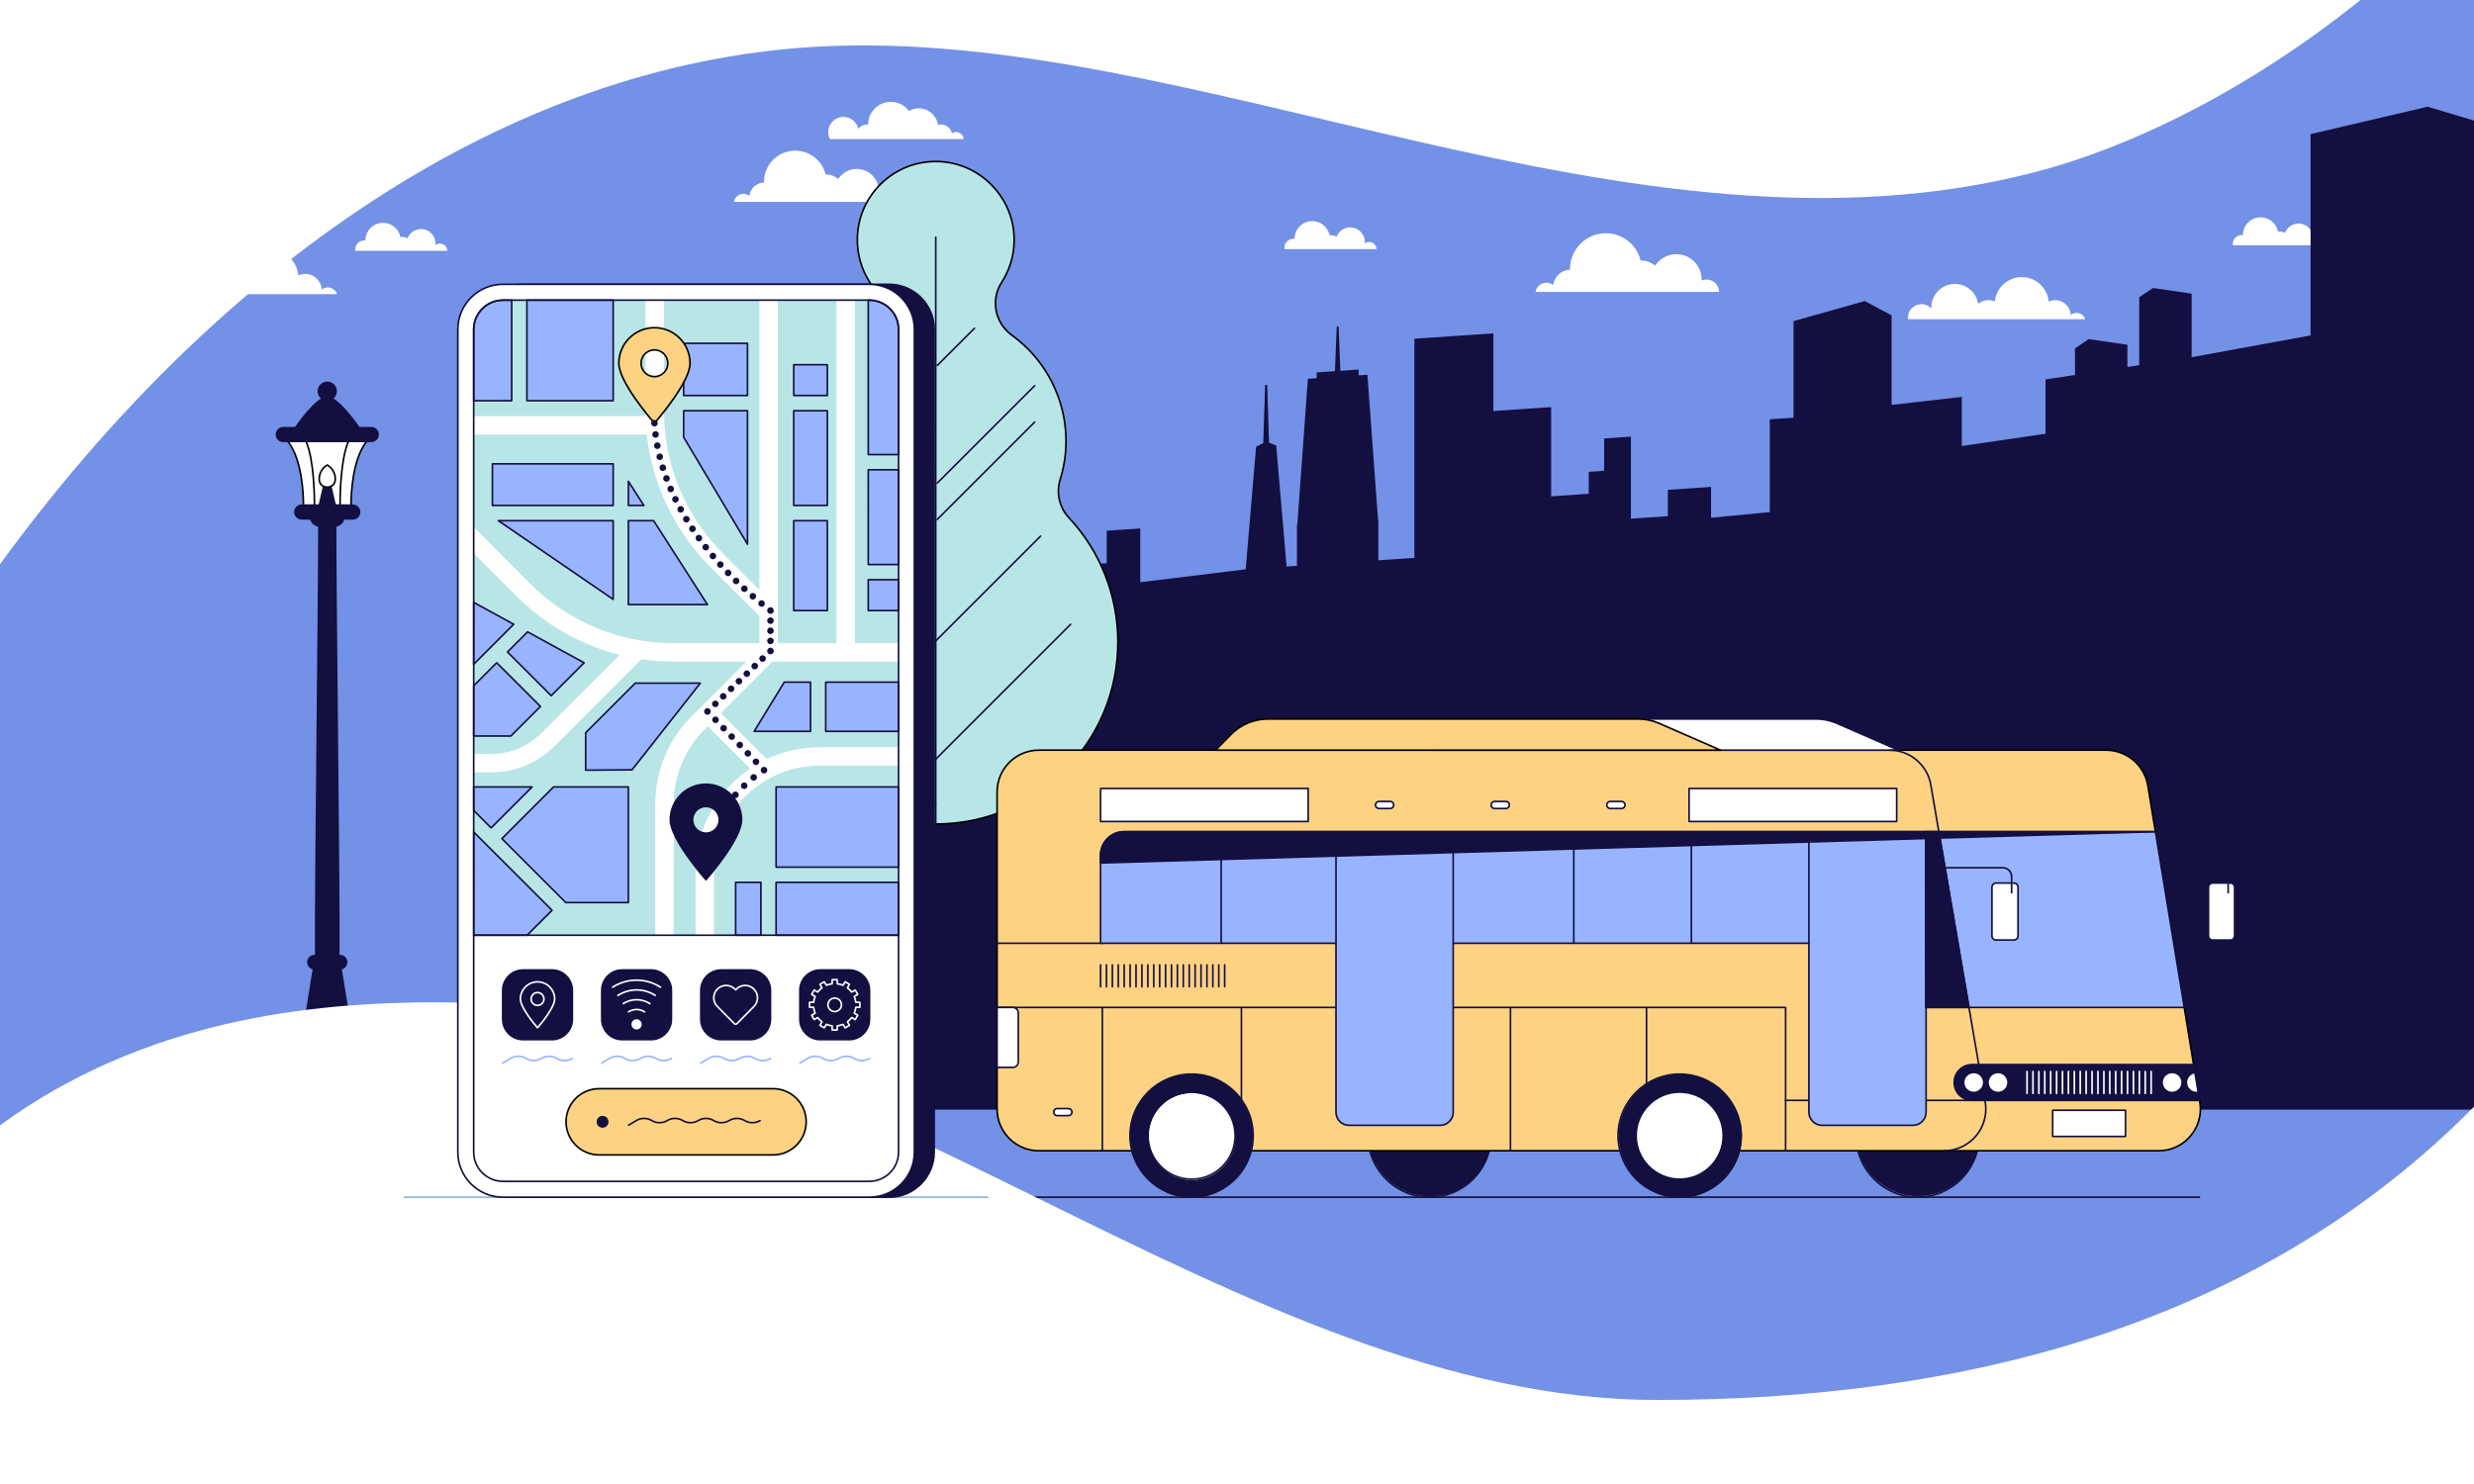 <?xml version="1.0" encoding="utf-8"?>
<!-- Generator: Adobe Illustrator 27.5.0, SVG Export Plug-In . SVG Version: 6.00 Build 0)  -->
<svg version="1.1" id="Layer_1" xmlns="http://www.w3.org/2000/svg" xmlns:xlink="http://www.w3.org/1999/xlink" x="0px" y="0px"
	 viewBox="0 0 3000 1800" style="enable-background:new 0 0 3000 1800;" xml:space="preserve">
<g>
	<rect style="fill:#7391E6;" width="3000" height="1800"/>
	<g>
		<path style="fill:#FFFFFF;" d="M1070.747,231.705c-1.81,0-3.536,0.361-5.111,1.012c0.012-0.337,0.026-0.673,0.026-1.012
			c0-14.792-11.991-26.783-26.783-26.783c-9.368,0-17.607,4.813-22.394,12.097c-4.045-3.337-9.23-5.341-14.883-5.341
			c-0.154,0-0.306,0.009-0.46,0.012c-4.011-16.617-18.967-28.966-36.816-28.966c-20.922,0-37.882,16.96-37.882,37.882
			c0,0.248,0.014,0.492,0.019,0.739c-9.19,0.286-16.695,7.242-17.836,16.192c-1.979-1.532-4.455-2.453-7.151-2.453
			c-5.802,0-10.604,4.227-11.529,9.766h194.185C1084,237.568,1078.06,231.705,1070.747,231.705z"/>
		<path style="fill:#FFFFFF;" d="M1159.471,160.138c-1.873,0-3.613,0.563-5.066,1.524c-1.415-6.09-6.863-10.633-13.383-10.633
			c-1.251,0-2.456,0.182-3.608,0.495c-1.667-11.382-11.468-20.122-23.313-20.122c-4.32,0-8.365,1.168-11.847,3.197
			c-5.014-6.722-13.028-11.074-22.059-11.074c-15.19,0-27.504,12.314-27.504,27.504c0,0.021,0.001,0.041,0.002,0.062
			c-0.407-0.036-0.817-0.062-1.233-0.062c-4.361,0-8.24,2.036-10.76,5.202c-1.792-8.283-9.157-14.49-17.976-14.49
			c-10.16,0-18.396,8.236-18.396,18.396c0,3.084,0.763,5.988,2.104,8.541h162.204
			C1168.297,163.906,1164.329,160.138,1159.471,160.138z"/>
		<path style="fill:#FFFFFF;" d="M2313.58,385.313c0-9.06,7.344-16.404,16.404-16.404c4.697,0,8.93,1.977,11.92,5.141
			c-0.011-0.326-0.025-0.651-0.025-0.98c0-15.821,12.825-28.647,28.646-28.647c14.291,0,26.134,10.465,28.292,24.149
			c3.294-2.823,7.571-4.533,12.25-4.533c2.817,0,5.487,0.623,7.887,1.731c1.581-16.646,15.594-29.669,32.655-29.669
			c17.06,0,31.074,13.023,32.654,29.669c2.4-1.108,5.07-1.731,7.887-1.731c10.137,0,18.4,8.007,18.818,18.041
			c1.919-1.588,4.381-2.542,7.066-2.542c4.936,0,9.117,3.226,10.554,7.684h-214.894
			C2313.621,386.596,2313.58,385.96,2313.58,385.313z"/>
		<path style="fill:#FFFFFF;" d="M180.88,354.767c0-9.602,7.784-17.386,17.386-17.386c4.978,0,9.464,2.096,12.634,5.449
			c-0.012-0.345-0.026-0.69-0.026-1.039c0-16.769,13.594-30.362,30.362-30.362c15.146,0,27.699,11.092,29.987,25.595
			c3.491-2.992,8.024-4.804,12.983-4.804c2.986,0,5.816,0.66,8.359,1.835c1.675-17.643,16.528-31.446,34.61-31.446
			c18.082,0,32.935,13.803,34.61,31.446c2.544-1.175,5.374-1.835,8.359-1.835c10.744,0,19.502,8.487,19.945,19.121
			c2.033-1.683,4.643-2.695,7.489-2.695c5.232,0,9.663,3.419,11.186,8.145H181.001C180.924,356.127,180.88,355.452,180.88,354.767z"
			/>
		<path style="fill:#FFFFFF;" d="M1557.518,300.415c0-5.927,4.804-10.731,10.731-10.731c0.528,0,1.043,0.051,1.55,0.124
			c0-0.042-0.003-0.083-0.003-0.124c0-11.853,9.609-21.462,21.462-21.462c10.418,0,19.1,7.424,21.05,17.27
			c0.641-0.098,1.291-0.164,1.959-0.164c2.377,0,4.597,0.654,6.509,1.774c2.555-6.622,8.977-11.323,16.5-11.323
			c9.766,0,17.683,7.917,17.683,17.684c0,0.632-0.034,1.255-0.099,1.87c1.499-1.168,3.378-1.87,5.425-1.87
			c4.839,0,8.765,3.889,8.835,8.712h-111.446C1557.58,301.601,1557.518,301.016,1557.518,300.415z"/>
		<path style="fill:#FFFFFF;" d="M430.764,302.452c0-5.927,4.805-10.731,10.731-10.731c0.528,0,1.043,0.051,1.55,0.125
			c0-0.042-0.003-0.083-0.003-0.125c0-11.853,9.609-21.462,21.462-21.462c10.418,0,19.1,7.424,21.05,17.27
			c0.641-0.098,1.291-0.164,1.959-0.164c2.377,0,4.596,0.654,6.509,1.774c2.555-6.622,8.977-11.323,16.5-11.323
			c9.766,0,17.684,7.917,17.684,17.684c0,0.632-0.035,1.255-0.099,1.87c1.499-1.168,3.378-1.87,5.425-1.87
			c4.839,0,8.765,3.889,8.835,8.712H430.921C430.826,303.638,430.764,303.053,430.764,302.452z"/>
		<path style="fill:#FFFFFF;" d="M2069.277,339.032c-2.076,0-4.054,0.414-5.861,1.161c0.014-0.386,0.03-0.772,0.03-1.161
			c0-16.96-13.749-30.709-30.709-30.709c-10.741,0-20.188,5.518-25.676,13.87c-4.638-3.826-10.583-6.124-17.064-6.124
			c-0.177,0-0.351,0.01-0.527,0.013c-4.599-19.053-21.748-33.212-42.213-33.212c-23.988,0-43.435,19.446-43.435,43.435
			c0,0.284,0.016,0.564,0.021,0.847c-10.537,0.328-19.142,8.304-20.451,18.565c-2.269-1.757-5.108-2.813-8.199-2.813
			c-6.652,0-12.159,4.846-13.219,11.198h222.65C2084.473,345.754,2077.662,339.032,2069.277,339.032z"/>
		<path style="fill:#FFFFFF;" d="M2707.517,295.793c0-5.927,4.804-10.731,10.731-10.731c0.528,0,1.043,0.051,1.55,0.125
			c0-0.042-0.003-0.083-0.003-0.125c0-11.853,9.609-21.462,21.462-21.462c10.418,0,19.1,7.424,21.05,17.27
			c0.641-0.098,1.292-0.164,1.959-0.164c2.377,0,4.597,0.654,6.509,1.774c2.555-6.623,8.977-11.323,16.5-11.323
			c9.766,0,17.683,7.917,17.683,17.684c0,0.632-0.034,1.255-0.099,1.87c1.499-1.168,3.378-1.87,5.425-1.87
			c4.839,0,8.765,3.889,8.835,8.712h-111.446C2707.579,296.978,2707.517,296.393,2707.517,295.793z"/>
	</g>
	<path style="fill:#FFFFFF;" d="M0,0l0,309.001v375.417C261.823,325.195,612.382,77.948,990.536,56.623
		c458.686-25.866,986.601,280.859,1479.152,151.631C2584.161,178.219,2725.239,110.03,2862.31,0H0z"/>
	<path style="fill:#130F40;" d="M3000,146.251l-56.297-16.814l-141.885,33.233v244.195L2657.61,433.28v-77.107l-46.879-6.823
		l-16.648,11.135v82.474l-14.38,2.191v-26.961l-46.879-6.823l-16.648,11.136v32.328l-35.748,5.447v65.832l-101.559,14.883v-59.537
		l-85.093,9.684V382.504l-32.528-17.34l-86.4,24.305v117.192l-28.794,1.955V621.17l-71.193,6.833v-37.411l-52.415,3.558v31.926
		l-44.781,3.04V529.63l-32.505,2.206v39.202l-18.625,1.264v26.646l-45.607,3.096V493.801l-70.075,4.757v-94.234l-95.76,6.5v265.813
		l-43.68,2.965v-50.004l-0.45,0.031l-12.817-175.069c0-0.001-10.675,0.724-10.675,0.724v-7.051l-22.147,1.503l-2.136-53.667
		l-2.262,0.153l-2.136,53.958l-22.147,1.503v7.051l-10.676,0.725l-12.818,176.81l-0.449,0.03v50.004l-12.544,0.852l-12.614-146.875
		c0,0-8.709-3.443-8.709-3.443l-2.214-70.034l-2.542,0.173l-2.214,70.334l-8.709,4.626l-12.615,148.587l-127.838,15.678v-65.245
		l-40.664,2.761v39.46l-22.851,1.551v79.924l-37.059,2.516v-92.16l-10.097,0.686V605.13l-58.157,3.948v59l-42.213,2.866v-14.227
		l-37.86,2.57v44.608l-79.104,5.37V605.798l-30.593-0.502c-2.97-59.525-13.75-111.781-29.454-149.132
		c-2.227-5.297-9.119-4.829-11.346,0.771c-15.186,38.178-25.764,89.671-29.132,147.215l-36.681-0.092v741.863H3000V146.251z"/>
	<g>
		<path style="fill:#81E3B0;" d="M1296.244,628.057c-11.556-12.39-15.74-30.048-10.698-46.222
			c4.631-14.857,7.129-30.654,7.129-47.036c0-52.761-25.869-99.476-65.614-128.161c-20.409-14.73-26.182-42.923-12.494-64.046
			c9.375-14.467,14.925-31.644,15.218-50.097c0.831-52.326-41.389-95.886-93.717-96.614c-53.134-0.74-96.438,42.11-96.438,95.074
			c0,18.793,5.452,36.313,14.861,51.064c13.66,21.415,8.639,49.67-11.975,64.51c-39.83,28.676-65.764,75.442-65.764,128.27
			c0,16.381,2.497,32.178,7.128,47.034c5.047,16.191,0.836,33.854-10.729,46.259c-36.129,38.752-58.482,90.514-59.256,147.491
			c-1.654,121.804,98.495,223.624,220.31,223.899c122.2,0.276,221.349-98.703,221.349-220.839
			C1355.553,720.443,1333.037,667.505,1296.244,628.057z"/>
		<g>
			<path style="fill:#B8E6E6;" d="M1296.244,628.057c-11.556-12.39-15.74-30.048-10.698-46.222
				c4.631-14.857,7.129-30.654,7.129-47.036c0-52.761-25.869-99.476-65.614-128.161c-20.409-14.73-26.182-42.923-12.494-64.046
				c9.375-14.467,14.925-31.644,15.218-50.097c0.831-52.326-41.389-95.886-93.717-96.614c-53.134-0.74-96.438,42.11-96.438,95.074
				c0,18.793,5.452,36.313,14.861,51.064c13.66,21.415,8.639,49.67-11.975,64.51c-39.83,28.676-65.764,75.442-65.764,128.27
				c0,16.381,2.497,32.178,7.128,47.034c5.047,16.191,0.836,33.854-10.729,46.259c-36.129,38.752-58.482,90.514-59.256,147.491
				c-1.654,121.804,98.495,223.624,220.31,223.899c122.2,0.276,221.349-98.703,221.349-220.839
				C1355.553,720.443,1333.037,667.505,1296.244,628.057z"/>
			<path d="M1134.717,1000.483c-0.174,0-0.341-0.001-0.515-0.001c-59.162-0.134-114.965-23.8-157.132-66.64
				c-42.188-42.862-64.979-99.071-64.176-158.273c0.75-55.174,21.889-107.791,59.524-148.159
				c11.381-12.207,15.407-29.558,10.506-45.279c-4.76-15.268-7.174-31.193-7.174-47.332c0-50.992,24.74-99.246,66.18-129.081
				c19.984-14.388,25.131-42.131,11.716-63.161c-9.825-15.402-15.018-33.246-15.018-51.602c0-25.918,10.164-50.215,28.619-68.415
				c18.452-18.197,42.899-28.028,68.833-27.659c25.556,0.355,49.516,10.737,67.467,29.232c17.97,18.513,27.642,42.805,27.236,68.398
				c-0.287,18.036-5.604,35.542-15.378,50.626c-13.334,20.576-7.957,48.113,12.24,62.69c41.345,29.84,66.028,78.054,66.028,128.972
				c0,16.139-2.414,32.065-7.174,47.334c-4.902,15.724-0.889,33.06,10.474,45.243c38.419,41.191,59.578,94.912,59.578,151.268
				c0,59.35-23.139,115.122-65.153,157.042C1249.51,977.481,1193.879,1000.481,1134.717,1000.483z M1134.703,196.871
				c-24.895,0-48.302,9.59-66.05,27.093c-18.072,17.822-28.024,41.613-28.024,66.991c0,17.974,5.084,35.445,14.705,50.525
				c13.984,21.925,8.61,50.854-12.234,65.86c-40.919,29.46-65.349,77.107-65.349,127.458c0,15.937,2.383,31.661,7.083,46.736
				c5.114,16.406,0.917,34.508-10.953,47.238c-37.296,40.005-58.245,92.148-58.987,146.823
				c-0.797,58.663,21.79,114.365,63.602,156.843c41.788,42.456,97.087,65.91,155.711,66.043c0.168,0,0.341,0.001,0.51,0.001
				c58.633,0.001,113.755-22.792,155.271-64.214c41.636-41.542,64.566-96.811,64.566-155.626
				c0-55.847-20.968-109.084-59.041-149.904c-11.851-12.706-16.036-30.793-10.92-47.202c4.7-15.076,7.083-30.802,7.083-46.738
				c0-50.277-24.374-97.885-65.199-127.351c-21.062-15.2-26.662-43.928-12.749-65.399c9.57-14.769,14.777-31.909,15.057-49.569
				c0.398-25.06-9.074-48.845-26.671-66.975c-17.578-18.11-41.039-28.275-66.059-28.624
				C1135.605,196.874,1135.152,196.871,1134.703,196.871z"/>
		</g>
		<g>
			<path style="fill:#130F40;" d="M1134.714,1253.532c-0.552,0-1-0.447-1-1V287.64c0-0.553,0.448-1,1-1s1,0.447,1,1v964.892
				C1135.714,1253.084,1135.266,1253.532,1134.714,1253.532z"/>
		</g>
		<g>
			<path style="fill:#130F40;" d="M1132.845,520.778c-0.256,0-0.512-0.098-0.707-0.293l-50.972-50.972
				c-0.391-0.391-0.391-1.023,0-1.414s1.023-0.391,1.414,0l50.972,50.972c0.391,0.391,0.391,1.023,0,1.414
				C1133.356,520.68,1133.1,520.778,1132.845,520.778z"/>
		</g>
		<g>
			<path style="fill:#130F40;" d="M1132.845,564.864c-0.256,0-0.512-0.098-0.707-0.293l-109.003-109.003
				c-0.391-0.391-0.391-1.023,0-1.414c0.391-0.391,1.023-0.391,1.414,0l109.003,109.003c0.391,0.391,0.391,1.023,0,1.414
				C1133.356,564.766,1133.1,564.864,1132.845,564.864z"/>
		</g>
		<g>
			<path style="fill:#130F40;" d="M1132.845,780.24c-0.256,0-0.512-0.098-0.707-0.293l-131.831-131.831
				c-0.391-0.391-0.391-1.023,0-1.414c0.391-0.391,1.023-0.391,1.414,0l131.831,131.831c0.391,0.391,0.391,1.023,0,1.414
				C1133.356,780.142,1133.1,780.24,1132.845,780.24z"/>
		</g>
		<g>
			<path style="fill:#130F40;" d="M1134.714,921.808c-0.256,0-0.512-0.098-0.707-0.293L963.773,751.282
				c-0.391-0.391-0.391-1.023,0-1.414c0.391-0.391,1.023-0.391,1.414,0l170.233,170.233c0.391,0.391,0.391,1.023,0,1.414
				C1135.225,921.71,1134.97,921.808,1134.714,921.808z"/>
		</g>
		<g>
			<path style="fill:#130F40;" d="M1134.714,975.354c-0.256,0-0.512-0.098-0.707-0.293l-105.169-105.169
				c-0.391-0.391-0.391-1.023,0-1.414c0.391-0.391,1.023-0.391,1.414,0l105.169,105.169c0.391,0.391,0.391,1.023,0,1.414
				C1135.225,975.256,1134.97,975.354,1134.714,975.354z"/>
		</g>
		<g>
			<path style="fill:#130F40;" d="M1136.583,586.907c-0.256,0-0.512-0.098-0.707-0.293c-0.391-0.391-0.391-1.023,0-1.414
				l118.121-118.121c0.391-0.391,1.023-0.391,1.414,0c0.391,0.391,0.391,1.023,0,1.414L1137.29,586.614
				C1137.095,586.809,1136.839,586.907,1136.583,586.907z"/>
		</g>
		<g>
			<path style="fill:#130F40;" d="M1136.583,444.272c-0.256,0-0.512-0.098-0.707-0.293c-0.391-0.391-0.391-1.023,0-1.414
				l45.093-45.093c0.391-0.391,1.023-0.391,1.414,0c0.391,0.391,0.391,1.023,0,1.414l-45.093,45.093
				C1137.095,444.174,1136.839,444.272,1136.583,444.272z"/>
		</g>
		<g>
			<path style="fill:#130F40;" d="M1136.583,630.993c-0.256,0-0.512-0.098-0.707-0.293c-0.391-0.391-0.391-1.023,0-1.414
				l118.121-118.121c0.391-0.391,1.023-0.391,1.414,0c0.391,0.391,0.391,1.023,0,1.414L1137.29,630.7
				C1137.095,630.895,1136.839,630.993,1136.583,630.993z"/>
		</g>
		<g>
			<path style="fill:#130F40;" d="M1134.714,921.808c-0.256,0-0.512-0.098-0.707-0.293c-0.391-0.391-0.391-1.023,0-1.414
				l163.603-163.603c0.391-0.391,1.023-0.391,1.414,0c0.391,0.391,0.391,1.023,0,1.414l-163.603,163.602
				C1135.225,921.71,1134.97,921.808,1134.714,921.808z"/>
		</g>
		<g>
			<path style="fill:#130F40;" d="M1132.845,780.24c-0.256,0-0.512-0.098-0.707-0.293c-0.391-0.391-0.391-1.023,0-1.414
				l129.028-129.028c0.391-0.391,1.023-0.391,1.414,0c0.391,0.391,0.391,1.023,0,1.414l-129.028,129.028
				C1133.356,780.142,1133.1,780.24,1132.845,780.24z"/>
		</g>
	</g>
	<g>
		<g>
			<path style="fill:#FFFFFF;" d="M444.701,535.275c-14.778,18.466-19.001,53.017-19.001,77.576h-57.734
				c0-24.559-4.223-59.11-19.001-77.576H444.701z"/>
			<path d="M425.7,613.851h-57.735c-0.552,0-1-0.447-1-1c0-12.547-1.355-55.176-18.782-76.951c-0.24-0.301-0.287-0.712-0.121-1.058
				c0.167-0.347,0.517-0.567,0.901-0.567h95.736c0.384,0,0.735,0.221,0.901,0.566c0.167,0.347,0.12,0.758-0.121,1.059
				c-17.427,21.775-18.781,64.404-18.781,76.951C426.7,613.404,426.252,613.851,425.7,613.851z M368.962,611.851h55.741
				c0.074-13.501,1.742-53.454,17.972-75.576H350.99C367.221,558.396,368.888,598.349,368.962,611.851z"/>
		</g>
		<g>
			<path style="fill:#FFFFFF;" d="M422.522,535.275c-7.931,18.466-10.197,53.017-10.197,77.576H381.34
				c0-24.559-2.266-59.11-10.197-77.576H422.522z"/>
			<path d="M412.325,613.851H381.34c-0.552,0-1-0.447-1-1c0-12.58-0.73-55.326-10.116-77.182c-0.133-0.309-0.101-0.664,0.084-0.944
				c0.185-0.281,0.498-0.45,0.835-0.45h51.379c0.336,0,0.65,0.169,0.835,0.45c0.185,0.28,0.217,0.636,0.084,0.944
				c-9.387,21.855-10.116,64.601-10.116,77.182C413.325,613.404,412.877,613.851,412.325,613.851z M382.339,611.851h28.988
				c0.04-13.514,0.938-53.58,9.7-75.576h-48.388C381.4,558.272,382.299,598.337,382.339,611.851z"/>
		</g>
		<g>
			<polygon style="fill:#130F40;" points="387.226,612.851 406.441,612.851 401.091,589.892 392.576,589.892 			"/>
			<path style="fill:#130F40;" d="M406.441,613.851h-19.215c-0.305,0-0.594-0.14-0.783-0.378c-0.19-0.239-0.26-0.552-0.191-0.849
				l5.35-22.959c0.106-0.453,0.509-0.773,0.974-0.773h8.515c0.465,0,0.868,0.32,0.974,0.773l5.35,22.959
				c0.069,0.297-0.001,0.609-0.191,0.849C407.034,613.711,406.746,613.851,406.441,613.851z M388.486,611.851h16.695l-4.884-20.959
				h-6.927L388.486,611.851z"/>
		</g>
		<g>
			<path style="fill:#130F40;" d="M341.446,1272.596c2.504-2.892,12.112-5.369,25.573-6.865c-4.442,0-8.022-3.58-8.022-7.954
				c0-4.375,3.579-7.955,7.954-7.955h1.195l12.061-74.873c-3.82-0.575-6.776-3.883-6.776-7.857c0-4.375,3.579-7.955,7.954-7.955
				h1.543c-0.795-64.558,4.087-451.375,3.839-520.807c-5.718-1.81-9.547-5.114-9.547-8.892c0.006-0.12-11.32-0.12-11.32-0.12
				c-4.529,0-8.234-3.705-8.234-8.234c0-4.529,3.705-8.234,8.234-8.234h61.862c4.529,0,8.234,3.705,8.234,8.234
				c0,4.528-3.705,8.234-8.234,8.234h-11.326c0.006,3.893-3.812,7.194-9.517,9.005c-0.249,69.412,4.615,456.254,3.816,520.814h1.544
				c4.375,0,7.954,3.58,7.954,7.955c0,3.974-2.956,7.281-6.776,7.857l12.061,74.873h1.195c4.375,0,7.954,3.58,7.954,7.955
				c0,4.375-3.579,7.954-7.954,7.954c13.394,1.496,23.002,3.973,25.506,6.865c1.842,2.293,2.619,6.754,2.108,24.078H339.338
				C338.826,1279.35,339.603,1274.89,341.446,1272.596z"/>
			<path style="fill:#130F40;" d="M454.329,1297.673H339.338c-0.541,0-0.983-0.43-1-0.971c-0.529-17.91,0.329-22.245,2.328-24.732
				c2.984-3.447,13.343-5.513,21.507-6.643c-2.509-1.593-4.175-4.382-4.175-7.551c0-4.938,4.017-8.954,8.954-8.954h0.343
				l11.774-73.092c-3.846-1.04-6.637-4.59-6.637-8.638c0-4.938,4.017-8.955,8.954-8.955h0.532
				c-0.406-37.204,0.858-167.922,2.081-294.371c0.959-99.252,1.867-193.041,1.772-224.712c-5.517-1.906-8.966-5.074-9.482-8.67
				c-1.956-0.048-7.063-0.066-10.387-0.066c-5.091,0-9.234-4.143-9.234-9.233c0-5.092,4.143-9.234,9.234-9.234h61.862
				c5.091,0,9.234,4.143,9.234,9.234c0,5.091-4.143,9.233-9.234,9.233h-10.397c-0.529,3.637-3.964,6.824-9.448,8.728
				c-0.095,31.643,0.807,125.353,1.761,224.521c1.218,126.538,2.477,257.347,2.068,294.571h0.533c4.938,0,8.955,4.018,8.955,8.955
				c0,4.048-2.791,7.598-6.637,8.638l11.774,73.092h0.343c4.938,0,8.955,4.017,8.955,8.954c0,3.168-1.653,5.956-4.142,7.549
				c8.144,1.132,18.49,3.199,21.449,6.616c2.022,2.516,2.88,6.85,2.352,24.761C455.312,1297.244,454.87,1297.673,454.329,1297.673z
				 M340.31,1295.673h113.047c0.447-16.28-0.333-20.481-1.915-22.451c-2.228-2.57-11.522-5.01-24.838-6.496
				c-0.527-0.059-0.917-0.519-0.888-1.05c0.03-0.53,0.468-0.944,0.999-0.944c3.835,0,6.955-3.12,6.955-6.955
				c0-3.834-3.12-6.954-6.955-6.954h-1.195c-0.491,0-0.909-0.356-0.987-0.841l-12.061-74.873c-0.042-0.264,0.023-0.533,0.18-0.749
				c0.158-0.216,0.395-0.359,0.659-0.399c3.378-0.508,5.925-3.461,5.925-6.867c0-3.835-3.12-6.955-6.955-6.955h-1.544
				c-0.268,0-0.523-0.107-0.711-0.297c-0.188-0.191-0.292-0.448-0.289-0.716c0.443-35.783-0.828-167.835-2.057-295.54
				c-0.961-99.936-1.87-194.331-1.759-225.266c0.001-0.434,0.283-0.817,0.697-0.949c5.528-1.755,8.825-4.765,8.82-8.051
				c0-0.265,0.105-0.52,0.293-0.708c0.188-0.188,0.442-0.293,0.707-0.293h11.325c3.989,0,7.234-3.245,7.234-7.233
				c0-3.989-3.245-7.234-7.234-7.234h-61.862c-3.989,0-7.234,3.245-7.234,7.234c0,3.988,3.245,7.233,7.234,7.233
				c11.633,0,11.648,0.016,12.042,0.427c0.189,0.197,0.29,0.465,0.277,0.738c0.001,3.124,3.392,6.166,8.85,7.895
				c0.415,0.131,0.697,0.515,0.698,0.949c0.11,30.963-0.803,125.438-1.77,225.459c-1.234,127.615-2.51,259.575-2.069,295.339
				c0.003,0.267-0.101,0.525-0.289,0.716c-0.188,0.189-0.444,0.297-0.711,0.297h-1.544c-3.835,0-6.954,3.12-6.954,6.955
				c0,3.406,2.547,6.359,5.925,6.867c0.264,0.04,0.501,0.184,0.659,0.399c0.157,0.216,0.222,0.485,0.18,0.749l-12.061,74.873
				c-0.078,0.484-0.497,0.841-0.987,0.841h-1.195c-3.834,0-6.954,3.12-6.954,6.954c0,3.835,3.15,6.955,7.021,6.955
				c0.531,0,0.969,0.415,0.999,0.944c0.029,0.53-0.36,0.991-0.888,1.05c-13.332,1.481-22.642,3.914-24.916,6.512
				C340.639,1275.213,339.865,1279.435,340.31,1295.673z"/>
		</g>
		<g>
			<path style="fill:#130F40;" d="M343.489,518.807h14.796c0,0,19.008-27.987,32.763-35.324c-2.951-1.904-4.91-5.213-4.91-8.985
				c0-5.905,4.788-10.693,10.694-10.693c5.905,0,10.693,4.788,10.693,10.693c0,3.772-1.959,7.082-4.91,8.985
				c13.755,7.337,32.763,35.324,32.763,35.324h14.796c4.529,0,8.234,3.705,8.234,8.234c0,4.528-3.705,8.234-8.234,8.234H343.489
				c-4.529,0-8.234-3.705-8.234-8.234C335.255,522.512,338.96,518.807,343.489,518.807z"/>
			<path style="fill:#130F40;" d="M450.174,536.275H343.489c-5.091,0-9.233-4.142-9.233-9.233s4.142-9.234,9.233-9.234h14.269
				c2.48-3.599,18.63-26.605,31.471-34.435c-2.586-2.208-4.09-5.424-4.09-8.874c0-6.447,5.246-11.693,11.694-11.693
				c6.447,0,11.693,5.246,11.693,11.693c0,3.45-1.504,6.666-4.09,8.874c12.841,7.831,28.991,30.836,31.47,34.435h14.27
				c5.091,0,9.233,4.143,9.233,9.234S455.266,536.275,450.174,536.275z M343.489,519.807c-3.988,0-7.233,3.245-7.233,7.234
				c0,3.988,3.245,7.233,7.233,7.233h106.686c3.988,0,7.233-3.245,7.233-7.233c0-3.989-3.245-7.234-7.233-7.234h-14.796
				c-0.331,0-0.641-0.164-0.827-0.439c-0.189-0.277-19.028-27.866-32.407-35.004c-0.313-0.166-0.514-0.486-0.528-0.841
				c-0.015-0.353,0.159-0.689,0.457-0.882c2.788-1.798,4.452-4.842,4.452-8.144c0-5.345-4.348-9.693-9.693-9.693
				c-5.345,0-9.694,4.349-9.694,9.693c0,3.302,1.665,6.346,4.452,8.144c0.298,0.192,0.472,0.528,0.457,0.882
				c-0.015,0.354-0.216,0.675-0.528,0.842c-13.382,7.138-32.218,34.726-32.407,35.003c-0.186,0.274-0.496,0.439-0.827,0.439H343.489
				z"/>
		</g>
		<g>
			<path style="fill:#FFFFFF;" d="M396.833,564.019c5.816,3.366,9.732,9.651,9.732,16.854c0,0.3-0.007,0.599-0.02,0.896
				c-0.549,12.114-18.875,12.114-19.424,0c-0.013-0.297-0.02-0.595-0.02-0.896C387.1,573.669,391.016,567.385,396.833,564.019z"/>
			<path d="M396.833,591.854c-4.939,0-10.398-3.142-10.711-10.041c-0.014-0.313-0.021-0.625-0.021-0.94
				c0-7.277,3.92-14.066,10.231-17.719c0.31-0.18,0.692-0.18,1.002,0c6.311,3.652,10.231,10.441,10.231,17.719
				c0,0.316-0.007,0.629-0.021,0.941C407.231,588.711,401.772,591.854,396.833,591.854z M396.832,565.185
				c-5.401,3.359-8.732,9.316-8.732,15.688c0,0.286,0.006,0.569,0.019,0.852c0.253,5.585,4.694,8.13,8.713,8.13
				c4.019,0,8.46-2.545,8.712-8.131c0.013-0.282,0.02-0.565,0.02-0.851C405.565,574.501,402.233,568.544,396.832,565.185z"/>
		</g>
	</g>
	<g>
		<g>
			<g>
				<path style="fill:#130F40;" d="M2667.143,1453.125H1209.085c-0.552,0-1-0.447-1-1s0.448-1,1-1h1458.058c0.552,0,1,0.447,1,1
					S2667.695,1453.125,2667.143,1453.125z"/>
			</g>
			<g>
				<g>
					<g>
						
							<ellipse transform="matrix(0.995 -0.099 0.099 0.995 -124.415 235.838)" style="fill:#130F40;" cx="2325.345" cy="1377.461" rx="74.665" ry="74.664"/>
						<path style="fill:#130F40;" d="M2325.345,1453.125c-41.722,0-75.665-33.942-75.665-75.664s33.943-75.665,75.665-75.665
							c41.722,0,75.664,33.943,75.664,75.665S2367.067,1453.125,2325.345,1453.125z M2325.345,1303.796
							c-40.619,0-73.665,33.046-73.665,73.665c0,40.618,33.046,73.664,73.665,73.664c40.618,0,73.664-33.046,73.664-73.664
							C2399.01,1336.842,2365.964,1303.796,2325.345,1303.796z"/>
					</g>
				</g>
				<g>
					<g>
						
							<ellipse transform="matrix(0.995 -0.099 0.099 0.995 -127.296 177.52)" style="fill:#130F40;" cx="1733.509" cy="1377.461" rx="74.665" ry="74.664"/>
						<path style="fill:#130F40;" d="M1733.509,1453.125c-41.722,0-75.665-33.942-75.665-75.664s33.943-75.665,75.665-75.665
							s75.665,33.943,75.665,75.665S1775.231,1453.125,1733.509,1453.125z M1733.509,1303.796
							c-40.619,0-73.665,33.046-73.665,73.665c0,40.618,33.046,73.664,73.665,73.664c40.619,0,73.665-33.046,73.665-73.664
							C1807.174,1336.842,1774.128,1303.796,1733.509,1303.796z"/>
					</g>
				</g>
				<g>
					<path style="fill:#FFFFFF;" d="M2552.264,1040.637l9.405,9.405c1.612,1.612,1.612,4.227,0,5.839l-9.132,9.132
						c-0.774,0.774-1.824,1.209-2.92,1.209h-12.22c-2.28,0-4.129-1.849-4.129-4.129v-18.537c0-2.28,1.848-4.129,4.129-4.129h11.948
						C2550.44,1039.428,2551.49,1039.863,2552.264,1040.637z"/>
					<path style="fill:#130F40;" d="M2549.617,1067.222h-12.22c-2.828,0-5.129-2.301-5.129-5.129v-18.537
						c0-2.828,2.301-5.129,5.129-5.129h11.948c1.369,0,2.657,0.534,3.626,1.503l9.405,9.404c2,2,2,5.253,0,7.253l-9.132,9.133
						C2552.276,1066.689,2550.988,1067.222,2549.617,1067.222z M2537.397,1040.427c-1.725,0-3.129,1.403-3.129,3.129v18.537
						c0,1.726,1.404,3.129,3.129,3.129h12.22c0.836,0,1.622-0.325,2.213-0.916l9.132-9.133c1.219-1.22,1.219-3.205,0-4.425
						l-9.405-9.404c-0.591-0.591-1.377-0.917-2.212-0.917H2537.397z"/>
				</g>
				<g>
					<path style="fill:#FFFFFF;" d="M2552.893,1052.482c0,1.465,1.187,2.652,2.652,2.652s2.652-1.187,2.652-2.652
						s-1.187-2.652-2.652-2.652S2552.893,1051.017,2552.893,1052.482z"/>
					<path style="fill:#130F40;" d="M2555.544,1056.133c-2.014,0-3.652-1.638-3.652-3.651c0-2.014,1.638-3.652,3.652-3.652
						c2.014,0,3.652,1.639,3.652,3.652C2559.196,1054.496,2557.558,1056.133,2555.544,1056.133z M2555.544,1050.83
						c-0.91,0-1.652,0.741-1.652,1.652c0,0.91,0.741,1.651,1.652,1.651c0.911,0,1.652-0.741,1.652-1.651
						C2557.196,1051.571,2556.455,1050.83,2555.544,1050.83z"/>
				</g>
				<g>
					<path style="fill:#FDD283;" d="M1259.712,909.891h1293.961c25.253,0,46.79,18.291,50.877,43.211l62.593,381.579
						c0.734,3.458,1.104,6.983,1.104,10.517c0,27.961-22.667,50.628-50.627,50.628H1259.712c-27.961,0-50.627-22.667-50.627-50.628
						v-384.68C1209.085,932.557,1231.751,909.891,1259.712,909.891z"/>
					<path d="M2617.62,1396.826H1259.712c-28.467,0-51.627-23.16-51.627-51.627V960.518c0-28.467,23.16-51.627,51.627-51.627
						h1293.961c25.865,0,47.677,18.525,51.864,44.049l62.593,381.579c0.739,3.474,1.117,7.082,1.117,10.68
						C2669.247,1373.666,2646.088,1396.826,2617.62,1396.826z M1259.712,910.891c-27.365,0-49.627,22.263-49.627,49.627v384.681
						c0,27.364,22.263,49.627,49.627,49.627H2617.62c27.365,0,49.627-22.263,49.627-49.627c0-3.458-0.364-6.927-1.083-10.31
						l-62.601-381.625c-4.027-24.553-25.009-42.373-49.89-42.373H1259.712z"/>
				</g>
				<g>
					<path style="fill:#130F40;" d="M2667.143,1335.681h-501.9c-0.552,0-1-0.447-1-1c0-0.553,0.448-1,1-1h501.9c0.552,0,1,0.447,1,1
						C2668.143,1335.234,2667.695,1335.681,2667.143,1335.681z"/>
				</g>
				<g>
					<path style="fill:#130F40;" d="M1336.682,1222.987h-127.597c-0.552,0-1-0.447-1-1c0-0.553,0.448-1,1-1h127.597
						c0.552,0,1,0.447,1,1C1337.682,1222.54,1337.234,1222.987,1336.682,1222.987z"/>
				</g>
				<g>
					<path style="fill:#130F40;" d="M1336.682,1145.112h-127.597c-0.552,0-1-0.447-1-1c0-0.553,0.448-1,1-1h127.597
						c0.552,0,1,0.447,1,1C1337.682,1144.665,1337.234,1145.112,1336.682,1145.112z"/>
				</g>
				<g>
					<path style="fill:#130F40;" d="M2165.242,1396.826c-0.552,0-1-0.447-1-1v-172.839h-826.561v172.839c0,0.553-0.448,1-1,1
						s-1-0.447-1-1v-173.839c0-0.553,0.448-1,1-1h828.561c0.552,0,1,0.447,1,1v173.839
						C2166.242,1396.378,2165.795,1396.826,2165.242,1396.826z"/>
				</g>
				<g>
					<path style="fill:#130F40;" d="M1996.564,1396.826c-0.552,0-1-0.447-1-1v-173.839c0-0.553,0.448-1,1-1s1,0.447,1,1v173.839
						C1997.564,1396.378,1997.116,1396.826,1996.564,1396.826z"/>
				</g>
				<g>
					<path style="fill:#130F40;" d="M1831.593,1396.826c-0.552,0-1-0.447-1-1v-173.839c0-0.553,0.448-1,1-1s1,0.447,1,1v173.839
						C1832.593,1396.378,1832.145,1396.826,1831.593,1396.826z"/>
				</g>
				<g>
					<path style="fill:#FFFFFF;" d="M1505.36,1395.826v-173.839V1395.826z"/>
					<path style="fill:#130F40;" d="M1505.36,1396.826c-0.552,0-1-0.447-1-1v-173.839c0-0.553,0.448-1,1-1s1,0.447,1,1v173.839
						C1506.36,1396.378,1505.912,1396.826,1505.36,1396.826z"/>
				</g>
				<g>
					<path style="fill:#99B4FF;" d="M1363.188,1008.785h1250.496l34.973,213.202h-313.083c0.054,0,0.054,126.98,0.054,126.98
						c0,8.828-7.157,15.985-15.986,15.985h-110.164c-8.828,0-15.985-7.157-15.985-15.985v-204.856h-431.318v205.023
						c0,8.736-7.082,15.818-15.818,15.818h-110.499c-8.736,0-15.818-7.082-15.818-15.818v-205.023h-285.477V1037.41
						C1334.563,1021.6,1347.379,1008.785,1363.188,1008.785z"/>
					<path style="fill:#130F40;" d="M2319.643,1365.953h-110.164c-9.366,0-16.986-7.62-16.986-16.985v-203.855h-429.318v204.023
						c0,9.273-7.544,16.817-16.818,16.817h-110.499c-9.274,0-16.818-7.544-16.818-16.817v-204.023h-284.477c-0.552,0-1-0.447-1-1
						V1037.41c0-16.335,13.29-29.625,29.625-29.625h1250.496c0.49,0,0.908,0.354,0.987,0.838l34.973,213.202
						c0.048,0.29-0.035,0.586-0.225,0.809c-0.19,0.224-0.469,0.353-0.762,0.353h-312.106c0.036,0.956,0.038,2.368,0.041,4.455
						c0.005,3.472,0.009,8.433,0.013,14.385c0.008,11.905,0.013,27.777,0.016,43.65c0.007,31.745,0.007,63.49,0.007,63.49
						C2336.628,1358.333,2329.009,1365.953,2319.643,1365.953z M1762.175,1143.112h431.318c0.552,0,1,0.447,1,1v204.855
						c0,8.263,6.722,14.985,14.986,14.985h110.164c8.263,0,14.985-6.723,14.985-14.985c0-1.25,0-124.613-0.052-126.915
						c-0.002-0.022-0.002-0.044-0.002-0.065c0-0.553,0.448-1,1-1h311.906l-34.645-211.202H1363.188
						c-15.232,0-27.625,12.393-27.625,27.625v105.702h284.477c0.552,0,1,0.447,1,1v205.023c0,8.17,6.647,14.817,14.818,14.817
						h110.499c8.171,0,14.818-6.648,14.818-14.817v-205.023C1761.175,1143.559,1761.623,1143.112,1762.175,1143.112z"/>
				</g>
				<g>
					<path style="fill:#130F40;" d="M1334.563,1037.41c0-15.809,12.816-28.625,28.625-28.625h1250.496l-1279.121,37.987V1037.41z"/>
					<path style="fill:#130F40;" d="M1334.563,1047.771c-0.26,0-0.51-0.101-0.696-0.282c-0.194-0.188-0.304-0.447-0.304-0.718
						v-9.361c0-16.335,13.29-29.625,29.625-29.625h1250.496c0.546,0,0.992,0.438,1,0.985c0.008,0.546-0.424,0.998-0.97,1.014
						l-1279.121,37.986C1334.583,1047.771,1334.573,1047.771,1334.563,1047.771z M1363.188,1009.785
						c-15.232,0-27.625,12.393-27.625,27.625v8.331l1210.762-35.956H1363.188z"/>
				</g>
				<g>
					<path style="fill:#FFFFFF;" d="M2301.981,909.891H1739.1l18.712-19.064c11.752-11.974,27.825-18.72,44.603-18.72h399.984
						c8.607,0,17.122,1.778,25.009,5.222L2301.981,909.891z"/>
					<path style="fill:#130F40;" d="M2301.981,910.891h-562.881c-0.403,0-0.766-0.241-0.922-0.613
						c-0.156-0.371-0.074-0.8,0.208-1.087l18.712-19.065c11.864-12.087,28.381-19.02,45.317-19.02h399.984
						c8.798,0,17.346,1.785,25.41,5.307l74.573,32.562c0.434,0.189,0.675,0.657,0.579,1.12
						C2302.863,910.559,2302.455,910.891,2301.981,910.891z M1741.482,908.891h555.71l-70.184-30.646
						c-7.809-3.409-16.089-5.139-24.609-5.139h-399.984c-16.402,0-32.399,6.714-43.889,18.42L1741.482,908.891z"/>
				</g>
				<g>
					<path style="fill:#FDD283;" d="M2086.341,909.891h-612.328l18.712-19.064c11.753-11.974,27.826-18.72,44.603-18.72h449.431
						c8.607,0,17.121,1.778,25.009,5.222L2086.341,909.891z"/>
					<path d="M2086.341,910.891h-612.328c-0.403,0-0.766-0.241-0.922-0.613c-0.156-0.371-0.074-0.8,0.208-1.087l18.712-19.065
						c11.864-12.087,28.381-19.02,45.317-19.02h449.431c8.797,0,17.346,1.785,25.41,5.307l74.573,32.562
						c0.434,0.189,0.675,0.657,0.578,1.12C2087.223,910.559,2086.814,910.891,2086.341,910.891z M1476.395,908.891h605.156
						l-70.184-30.646c-7.809-3.409-16.089-5.139-24.609-5.139h-449.431c-16.402,0-32.399,6.714-43.889,18.42L1476.395,908.891z"/>
				</g>
				<g>
					<path style="fill:#FFFFFF;" d="M1966.246,980.66h-13.564c-2.362,0-4.276-1.915-4.276-4.276c0-2.362,1.914-4.276,4.276-4.276
						h13.564c2.361,0,4.276,1.915,4.276,4.276C1970.522,978.745,1968.608,980.66,1966.246,980.66z"/>
					<path style="fill:#130F40;" d="M1966.246,981.66h-13.564c-2.909,0-5.276-2.366-5.276-5.275c0-2.909,2.367-5.276,5.276-5.276
						h13.564c2.909,0,5.276,2.367,5.276,5.276C1971.522,979.293,1969.155,981.66,1966.246,981.66z M1952.682,973.108
						c-1.806,0-3.276,1.47-3.276,3.276c0,1.806,1.47,3.275,3.276,3.275h13.564c1.807,0,3.276-1.47,3.276-3.275
						c0-1.807-1.47-3.276-3.276-3.276H1952.682z"/>
				</g>
				<g>
					<path style="fill:#FFFFFF;" d="M1826.014,980.66h-13.564c-2.362,0-4.276-1.915-4.276-4.276c0-2.362,1.914-4.276,4.276-4.276
						h13.564c2.362,0,4.276,1.915,4.276,4.276C1830.289,978.745,1828.375,980.66,1826.014,980.66z"/>
					<path style="fill:#130F40;" d="M1826.014,981.66h-13.564c-2.909,0-5.276-2.366-5.276-5.275c0-2.909,2.367-5.276,5.276-5.276
						h13.564c2.909,0,5.276,2.367,5.276,5.276C1831.289,979.293,1828.923,981.66,1826.014,981.66z M1812.45,973.108
						c-1.806,0-3.276,1.47-3.276,3.276c0,1.806,1.47,3.275,3.276,3.275h13.564c1.806,0,3.276-1.47,3.276-3.275
						c0-1.807-1.47-3.276-3.276-3.276H1812.45z"/>
				</g>
				<g>
					<path style="fill:#FFFFFF;" d="M1685.781,980.66h-13.564c-2.361,0-4.276-1.915-4.276-4.276c0-2.362,1.915-4.276,4.276-4.276
						h13.564c2.361,0,4.276,1.915,4.276,4.276C1690.057,978.745,1688.142,980.66,1685.781,980.66z"/>
					<path style="fill:#130F40;" d="M1685.781,981.66h-13.564c-2.909,0-5.276-2.366-5.276-5.275c0-2.909,2.367-5.276,5.276-5.276
						h13.564c2.909,0,5.276,2.367,5.276,5.276C1691.057,979.293,1688.69,981.66,1685.781,981.66z M1672.217,973.108
						c-1.806,0-3.276,1.47-3.276,3.276c0,1.806,1.47,3.275,3.276,3.275h13.564c1.806,0,3.276-1.47,3.276-3.275
						c0-1.807-1.47-3.276-3.276-3.276H1672.217z"/>
				</g>
				<g>
					<path style="fill:#FFFFFF;" d="M1295.558,1353.158h-13.564c-2.361,0-4.276-1.914-4.276-4.276s1.915-4.276,4.276-4.276h13.564
						c2.362,0,4.276,1.914,4.276,4.276S1297.92,1353.158,1295.558,1353.158z"/>
					<path style="fill:#130F40;" d="M1295.558,1354.158h-13.564c-2.909,0-5.276-2.366-5.276-5.275s2.367-5.276,5.276-5.276h13.564
						c2.909,0,5.276,2.367,5.276,5.276S1298.467,1354.158,1295.558,1354.158z M1281.994,1345.606c-1.806,0-3.276,1.47-3.276,3.276
						c0,1.806,1.47,3.275,3.276,3.275h13.564c1.806,0,3.276-1.47,3.276-3.275c0-1.807-1.47-3.276-3.276-3.276H1281.994z"/>
				</g>
				<g>
					<g>
						<path style="fill:#130F40;" d="M1485.053,1197.952c-0.552,0-1-0.447-1-1v-26.683c0-0.553,0.448-1,1-1s1,0.447,1,1v26.683
							C1486.053,1197.504,1485.605,1197.952,1485.053,1197.952z"/>
					</g>
					<g>
						<path style="fill:#130F40;" d="M1477.887,1197.952c-0.552,0-1-0.447-1-1v-26.683c0-0.553,0.448-1,1-1s1,0.447,1,1v26.683
							C1478.887,1197.504,1478.439,1197.952,1477.887,1197.952z"/>
					</g>
					<g>
						<path style="fill:#130F40;" d="M1470.721,1197.952c-0.552,0-1-0.447-1-1v-26.683c0-0.553,0.448-1,1-1s1,0.447,1,1v26.683
							C1471.721,1197.504,1471.273,1197.952,1470.721,1197.952z"/>
					</g>
					<g>
						<path style="fill:#130F40;" d="M1463.555,1197.952c-0.552,0-1-0.447-1-1v-26.683c0-0.553,0.448-1,1-1s1,0.447,1,1v26.683
							C1464.555,1197.504,1464.107,1197.952,1463.555,1197.952z"/>
					</g>
					<g>
						<path style="fill:#130F40;" d="M1456.389,1197.952c-0.552,0-1-0.447-1-1v-26.683c0-0.553,0.448-1,1-1s1,0.447,1,1v26.683
							C1457.389,1197.504,1456.941,1197.952,1456.389,1197.952z"/>
					</g>
					<g>
						<path style="fill:#130F40;" d="M1449.222,1197.952c-0.552,0-1-0.447-1-1v-26.683c0-0.553,0.448-1,1-1s1,0.447,1,1v26.683
							C1450.222,1197.504,1449.774,1197.952,1449.222,1197.952z"/>
					</g>
					<g>
						<path style="fill:#130F40;" d="M1442.056,1197.952c-0.552,0-1-0.447-1-1v-26.683c0-0.553,0.448-1,1-1s1,0.447,1,1v26.683
							C1443.056,1197.504,1442.608,1197.952,1442.056,1197.952z"/>
					</g>
					<g>
						<path style="fill:#130F40;" d="M1434.89,1197.952c-0.552,0-1-0.447-1-1v-26.683c0-0.553,0.448-1,1-1s1,0.447,1,1v26.683
							C1435.89,1197.504,1435.442,1197.952,1434.89,1197.952z"/>
					</g>
					<g>
						<path style="fill:#130F40;" d="M1427.724,1197.952c-0.552,0-1-0.447-1-1v-26.683c0-0.553,0.448-1,1-1s1,0.447,1,1v26.683
							C1428.724,1197.504,1428.276,1197.952,1427.724,1197.952z"/>
					</g>
					<g>
						<path style="fill:#130F40;" d="M1420.557,1197.952c-0.552,0-1-0.447-1-1v-26.683c0-0.553,0.448-1,1-1s1,0.447,1,1v26.683
							C1421.557,1197.504,1421.11,1197.952,1420.557,1197.952z"/>
					</g>
					<g>
						<path style="fill:#130F40;" d="M1413.391,1197.952c-0.552,0-1-0.447-1-1v-26.683c0-0.553,0.448-1,1-1s1,0.447,1,1v26.683
							C1414.391,1197.504,1413.943,1197.952,1413.391,1197.952z"/>
					</g>
					<g>
						<path style="fill:#130F40;" d="M1406.225,1197.952c-0.552,0-1-0.447-1-1v-26.683c0-0.553,0.448-1,1-1s1,0.447,1,1v26.683
							C1407.225,1197.504,1406.777,1197.952,1406.225,1197.952z"/>
					</g>
					<g>
						<path style="fill:#130F40;" d="M1399.059,1197.952c-0.552,0-1-0.447-1-1v-26.683c0-0.553,0.448-1,1-1s1,0.447,1,1v26.683
							C1400.059,1197.504,1399.611,1197.952,1399.059,1197.952z"/>
					</g>
					<g>
						<path style="fill:#130F40;" d="M1391.892,1197.952c-0.552,0-1-0.447-1-1v-26.683c0-0.553,0.448-1,1-1s1,0.447,1,1v26.683
							C1392.892,1197.504,1392.445,1197.952,1391.892,1197.952z"/>
					</g>
					<g>
						<path style="fill:#130F40;" d="M1384.726,1197.952c-0.552,0-1-0.447-1-1v-26.683c0-0.553,0.448-1,1-1s1,0.447,1,1v26.683
							C1385.726,1197.504,1385.279,1197.952,1384.726,1197.952z"/>
					</g>
					<g>
						<path style="fill:#130F40;" d="M1377.56,1197.952c-0.552,0-1-0.447-1-1v-26.683c0-0.553,0.448-1,1-1s1,0.447,1,1v26.683
							C1378.56,1197.504,1378.112,1197.952,1377.56,1197.952z"/>
					</g>
					<g>
						<path style="fill:#130F40;" d="M1370.394,1197.952c-0.552,0-1-0.447-1-1v-26.683c0-0.553,0.448-1,1-1s1,0.447,1,1v26.683
							C1371.394,1197.504,1370.946,1197.952,1370.394,1197.952z"/>
					</g>
					<g>
						<path style="fill:#130F40;" d="M1363.228,1197.952c-0.552,0-1-0.447-1-1v-26.683c0-0.553,0.448-1,1-1s1,0.447,1,1v26.683
							C1364.228,1197.504,1363.78,1197.952,1363.228,1197.952z"/>
					</g>
					<g>
						<path style="fill:#130F40;" d="M1356.061,1197.952c-0.552,0-1-0.447-1-1v-26.683c0-0.553,0.448-1,1-1s1,0.447,1,1v26.683
							C1357.061,1197.504,1356.614,1197.952,1356.061,1197.952z"/>
					</g>
					<g>
						<path style="fill:#130F40;" d="M1348.895,1197.952c-0.552,0-1-0.447-1-1v-26.683c0-0.553,0.448-1,1-1s1,0.447,1,1v26.683
							C1349.895,1197.504,1349.448,1197.952,1348.895,1197.952z"/>
					</g>
					<g>
						<path style="fill:#130F40;" d="M1341.729,1197.952c-0.552,0-1-0.447-1-1v-26.683c0-0.553,0.448-1,1-1s1,0.447,1,1v26.683
							C1342.729,1197.504,1342.281,1197.952,1341.729,1197.952z"/>
					</g>
					<g>
						<path style="fill:#130F40;" d="M1334.563,1197.952c-0.552,0-1-0.447-1-1v-26.683c0-0.553,0.448-1,1-1s1,0.447,1,1v26.683
							C1335.563,1197.504,1335.115,1197.952,1334.563,1197.952z"/>
					</g>
				</g>
				<g>
					<g>
						
							<ellipse transform="matrix(0.383 -0.924 0.924 0.383 -15.27 2732.07)" style="fill:#130F40;" cx="2036.778" cy="1377.461" rx="74.664" ry="74.664"/>
						<path style="fill:#130F40;" d="M2036.778,1453.125c-41.722,0-75.665-33.942-75.665-75.664s33.943-75.665,75.665-75.665
							c41.721,0,75.664,33.943,75.664,75.665S2078.5,1453.125,2036.778,1453.125z M2036.778,1303.796
							c-40.619,0-73.665,33.046-73.665,73.665c0,40.618,33.046,73.664,73.665,73.664c40.619,0,73.664-33.046,73.664-73.664
							C2110.442,1336.842,2077.397,1303.796,2036.778,1303.796z"/>
					</g>
					<g>
						<path style="fill:#FFFFFF;" d="M1983.983,1377.739c0.154,29.158,23.915,52.671,53.073,52.517
							c29.158-0.154,52.671-23.915,52.517-53.073c-0.154-29.158-23.915-52.671-53.073-52.517
							C2007.342,1324.82,1983.829,1348.582,1983.983,1377.739z"/>
						<path style="fill:#130F40;" d="M2036.774,1431.257c-29.534,0-53.635-23.944-53.791-53.513
							c-0.156-29.663,23.849-53.922,53.512-54.078c0.098-0.001,0.195-0.001,0.293-0.001c14.26,0,27.684,5.518,37.829,15.557
							c10.214,10.107,15.881,23.586,15.956,37.956c0.076,14.369-5.448,27.907-15.555,38.122
							c-10.108,10.214-23.587,15.881-37.956,15.956C2036.967,1431.256,2036.868,1431.257,2036.774,1431.257z M1984.983,1377.735
							c0.15,28.467,23.357,51.523,51.791,51.523c0.092,0,0.185,0,0.277-0.001c13.835-0.072,26.813-5.529,36.545-15.363
							c9.731-9.834,15.05-22.869,14.977-36.705c-0.073-13.835-5.529-26.813-15.363-36.545c-9.767-9.664-22.693-14.977-36.423-14.977
							c-0.094,0-0.187,0-0.282,0.001C2007.945,1325.817,1984.832,1349.174,1984.983,1377.735L1984.983,1377.735z"/>
					</g>
				</g>
				<g>
					<g>
						
							<ellipse transform="matrix(0.707 -0.707 0.707 0.707 -550.798 1425.178)" style="fill:#130F40;" cx="1444.942" cy="1377.461" rx="74.664" ry="74.664"/>
						<path style="fill:#130F40;" d="M1444.942,1453.125c-41.722,0-75.665-33.942-75.665-75.664s33.943-75.665,75.665-75.665
							c41.721,0,75.664,33.943,75.664,75.665S1486.663,1453.125,1444.942,1453.125z M1444.942,1303.796
							c-40.619,0-73.665,33.046-73.665,73.665c0,40.618,33.046,73.664,73.665,73.664s73.664-33.046,73.664-73.664
							C1518.606,1336.842,1485.561,1303.796,1444.942,1303.796z"/>
					</g>
					<g>
						
							<ellipse transform="matrix(0.612 -0.791 0.791 0.612 -528.54 1678.501)" style="fill:#FFFFFF;" cx="1444.942" cy="1377.461" rx="52.796" ry="52.796"/>
						<path style="fill:#130F40;" d="M1444.938,1431.257c-29.534,0-53.635-23.944-53.791-53.513
							c-0.156-29.663,23.849-53.922,53.512-54.078c0.098-0.001,0.195-0.001,0.293-0.001c14.26,0,27.684,5.518,37.829,15.557
							c10.214,10.107,15.881,23.586,15.957,37.956c0.076,14.369-5.449,27.907-15.556,38.122
							c-10.107,10.214-23.587,15.881-37.956,15.956C1445.131,1431.256,1445.032,1431.257,1444.938,1431.257z M1393.147,1377.735
							c0.15,28.467,23.357,51.523,51.791,51.523c0.092,0,0.185,0,0.277-0.001c13.835-0.072,26.813-5.529,36.545-15.363
							c9.731-9.834,15.05-22.869,14.978-36.705c-0.073-13.835-5.529-26.813-15.363-36.545c-9.767-9.664-22.693-14.977-36.423-14.977
							c-0.094,0-0.187,0-0.282,0.001C1416.109,1325.817,1392.996,1349.174,1393.147,1377.735L1393.147,1377.735z"/>
					</g>
				</g>
				<g>
					<path style="fill:#130F40;" d="M2050.958,1145.111c-0.552,0-1-0.447-1-1v-135.327c0-0.553,0.448-1,1-1c0.552,0,1,0.447,1,1
						v135.327C2051.958,1144.663,2051.51,1145.111,2050.958,1145.111z"/>
				</g>
				<g>
					<path style="fill:#130F40;" d="M1908.421,1145.111c-0.552,0-1-0.447-1-1v-135.327c0-0.553,0.448-1,1-1s1,0.447,1,1v135.327
						C1909.421,1144.663,1908.974,1145.111,1908.421,1145.111z"/>
				</g>
				<g>
					<path style="fill:#130F40;" d="M2193.493,1145.111c-0.552,0-1-0.447-1-1v-135.327c0-0.553,0.448-1,1-1c0.552,0,1,0.447,1,1
						v135.327C2194.493,1144.663,2194.046,1145.111,2193.493,1145.111z"/>
				</g>
				<g>
					<path style="fill:#130F40;" d="M2335.165,1008.784v213.203V1008.784z"/>
					<path style="fill:#130F40;" d="M2335.165,1222.987c-0.552,0-1-0.447-1-1v-213.203c0-0.553,0.448-1,1-1s1,0.447,1,1v213.203
						C2336.165,1222.54,2335.718,1222.987,2335.165,1222.987z"/>
				</g>
				<g>
					<path style="fill:#130F40;" d="M1762.175,1145.111c-0.552,0-1-0.447-1-1v-135.327c0-0.553,0.448-1,1-1s1,0.447,1,1v135.327
						C1763.175,1144.663,1762.727,1145.111,1762.175,1145.111z"/>
				</g>
				<g>
					<path style="fill:#130F40;" d="M1620.04,1145.111c-0.552,0-1-0.447-1-1v-135.327c0-0.553,0.448-1,1-1s1,0.447,1,1v135.327
						C1621.04,1144.663,1620.592,1145.111,1620.04,1145.111z"/>
				</g>
				<g>
					<path style="fill:#130F40;" d="M1480.809,1145.111c-0.552,0-1-0.447-1-1v-135.327c0-0.553,0.448-1,1-1s1,0.447,1,1v135.327
						C1481.809,1144.663,1481.361,1145.111,1480.809,1145.111z"/>
				</g>
				<g>
					
						<rect x="2048.204" y="956.346" transform="matrix(-1 -1.224647e-16 1.224647e-16 -1 4348.148 1952.769)" style="fill:#FFFFFF;" width="251.739" height="40.077"/>
					<path style="fill:#130F40;" d="M2299.943,997.423h-251.739c-0.552,0-1-0.447-1-1v-40.078c0-0.553,0.448-1,1-1h251.739
						c0.552,0,1,0.447,1,1v40.078C2300.943,996.976,2300.496,997.423,2299.943,997.423z M2049.205,995.423h249.739v-38.078h-249.739
						V995.423z"/>
				</g>
				<g>
					
						<rect x="2489.089" y="1346.656" transform="matrix(-1 -1.224647e-16 1.224647e-16 -1 5066.537 2725.06)" style="fill:#FFFFFF;" width="88.358" height="31.749"/>
					<path style="fill:#130F40;" d="M2577.448,1379.405h-88.358c-0.552,0-1-0.447-1-1v-31.749c0-0.553,0.448-1,1-1h88.358
						c0.552,0,1,0.447,1,1v31.749C2578.448,1378.958,2578,1379.405,2577.448,1379.405z M2490.089,1377.405h86.358v-29.749h-86.358
						V1377.405z"/>
				</g>
				<g>
					
						<rect x="1334.563" y="956.346" transform="matrix(-1 -1.224647e-16 1.224647e-16 -1 2920.865 1952.769)" style="fill:#FFFFFF;" width="251.739" height="40.077"/>
					<path style="fill:#130F40;" d="M1586.302,997.423h-251.739c-0.552,0-1-0.447-1-1v-40.078c0-0.553,0.448-1,1-1h251.739
						c0.552,0,1,0.447,1,1v40.078C1587.302,996.976,1586.854,997.423,1586.302,997.423z M1335.563,995.423h249.739v-38.078h-249.739
						V995.423z"/>
				</g>
				<g>
					<g>
						<path style="fill:#FFFFFF;" d="M2420.435,1140.211h21.658c2.747,0,4.974-2.227,4.974-4.974v-59.188
							c0-2.747-2.227-4.974-4.974-4.974h-21.658c-2.747,0-4.974,2.227-4.974,4.974v59.188
							C2415.461,1137.984,2417.688,1140.211,2420.435,1140.211z"/>
						<path style="fill:#130F40;" d="M2442.093,1141.21h-21.658c-3.294,0-5.974-2.68-5.974-5.974v-59.188
							c0-3.294,2.68-5.974,5.974-5.974h21.658c3.294,0,5.974,2.68,5.974,5.974v59.188
							C2448.066,1138.531,2445.387,1141.21,2442.093,1141.21z M2420.434,1072.076c-2.191,0-3.974,1.782-3.974,3.974v59.188
							c0,2.191,1.783,3.974,3.974,3.974h21.658c2.191,0,3.974-1.782,3.974-3.974v-59.188c0-2.191-1.783-3.974-3.974-3.974H2420.434z
							"/>
					</g>
					<g>
						<path style="fill:#130F40;" d="M2439.298,1083.885c-0.552,0-1-0.447-1-1v-19.679c0-5.362-4.363-9.725-9.726-9.725h-69.967
							c-0.552,0-1-0.447-1-1c0-0.553,0.448-1,1-1h69.967c6.466,0,11.726,5.26,11.726,11.725v19.679
							C2440.298,1083.438,2439.851,1083.885,2439.298,1083.885z"/>
					</g>
				</g>
				<g>
					<g>
						<path style="fill:#FFFFFF;" d="M2683.036,1140.211h21.658c2.747,0,4.974-2.227,4.974-4.974v-59.188
							c0-2.747-2.227-4.974-4.974-4.974h-21.658c-2.747,0-4.974,2.227-4.974,4.974v59.188
							C2678.062,1137.984,2680.289,1140.211,2683.036,1140.211z"/>
						<path style="fill:#130F40;" d="M2704.694,1141.21h-21.658c-3.294,0-5.973-2.68-5.973-5.974v-59.188
							c0-3.294,2.68-5.974,5.973-5.974h21.658c3.294,0,5.974,2.68,5.974,5.974v59.188
							C2710.667,1138.531,2707.988,1141.21,2704.694,1141.21z M2683.035,1072.076c-2.191,0-3.973,1.782-3.973,3.974v59.188
							c0,2.191,1.782,3.974,3.973,3.974h21.658c2.191,0,3.974-1.782,3.974-3.974v-59.188c0-2.191-1.783-3.974-3.974-3.974H2683.035z
							"/>
					</g>
					<g>
						<path style="fill:#130F40;" d="M2701.899,1083.885c-0.552,0-1-0.447-1-1v-19.679c0-5.362-4.363-9.725-9.726-9.725h-69.967
							c-0.552,0-1-0.447-1-1c0-0.553,0.448-1,1-1h69.967c6.466,0,11.726,5.26,11.726,11.725v19.679
							C2702.899,1083.438,2702.451,1083.885,2701.899,1083.885z"/>
					</g>
				</g>
				<g>
					<path style="fill:#FFFFFF;" d="M1209.085,1221.987v72.717h19.124c3.618,0,6.55-2.933,6.55-6.55v-59.616
						c0-3.618-2.932-6.55-6.55-6.55H1209.085z"/>
					<path style="fill:#130F40;" d="M1228.208,1295.705h-19.124c-0.552,0-1-0.447-1-1v-72.718c0-0.553,0.448-1,1-1h19.124
						c4.163,0,7.55,3.388,7.55,7.551v59.616C1235.759,1292.317,1232.371,1295.705,1228.208,1295.705z M1210.085,1293.705h18.124
						c3.061,0,5.55-2.49,5.55-5.551v-59.616c0-3.061-2.49-5.551-5.55-5.551h-18.124V1293.705z"/>
				</g>
				<g>
					<path style="fill:#130F40;" d="M2357.397,1396.826c-0.552,0-1-0.447-1-1c0-0.553,0.448-1,1-1
						c27.365,0,49.628-22.263,49.628-49.627c0-3.458-0.365-6.927-1.083-10.31l-65.948-384.719
						c-4.831-22.743-25.247-39.279-48.537-39.279c-0.552,0-1-0.447-1-1c0-0.553,0.448-1,1-1c24.229,0,45.468,17.202,50.501,40.902
						l65.948,384.719c0.74,3.48,1.119,7.089,1.119,10.687C2409.025,1373.666,2385.865,1396.826,2357.397,1396.826z"/>
				</g>
				<g>
					<path style="fill:#130F40;" d="M2667.143,1334.681h-275.795c-11.989,0-21.707-9.719-21.707-21.708s9.719-21.708,21.707-21.708
						h268.673L2667.143,1334.681z"/>
					<path style="fill:#130F40;" d="M2667.143,1335.681h-275.794c-12.521,0-22.707-10.187-22.707-22.707
						c0-12.521,10.186-22.708,22.707-22.708h268.673c0.49,0,0.908,0.354,0.987,0.838l7.122,43.415
						c0.047,0.29-0.035,0.586-0.225,0.81C2667.715,1335.552,2667.436,1335.681,2667.143,1335.681z M2391.348,1292.266
						c-11.418,0-20.707,9.29-20.707,20.708s9.289,20.707,20.707,20.707h274.617l-6.793-41.415H2391.348z"/>
				</g>
				<g>
					<g>
						<path style="fill:#FFFFFF;" d="M2608.513,1327.315c-0.552,0-1-0.447-1-1v-26.683c0-0.553,0.448-1,1-1s1,0.447,1,1v26.683
							C2609.513,1326.868,2609.066,1327.315,2608.513,1327.315z"/>
					</g>
					<g>
						<path style="fill:#FFFFFF;" d="M2601.347,1327.315c-0.552,0-1-0.447-1-1v-26.683c0-0.553,0.448-1,1-1c0.552,0,1,0.447,1,1
							v26.683C2602.347,1326.868,2601.9,1327.315,2601.347,1327.315z"/>
					</g>
					<g>
						<path style="fill:#FFFFFF;" d="M2594.181,1327.315c-0.552,0-1-0.447-1-1v-26.683c0-0.553,0.448-1,1-1c0.552,0,1,0.447,1,1
							v26.683C2595.181,1326.868,2594.733,1327.315,2594.181,1327.315z"/>
					</g>
					<g>
						<path style="fill:#FFFFFF;" d="M2587.015,1327.315c-0.552,0-1-0.447-1-1v-26.683c0-0.553,0.448-1,1-1c0.552,0,1,0.447,1,1
							v26.683C2588.015,1326.868,2587.567,1327.315,2587.015,1327.315z"/>
					</g>
					<g>
						<path style="fill:#FFFFFF;" d="M2579.849,1327.315c-0.552,0-1-0.447-1-1v-26.683c0-0.553,0.448-1,1-1s1,0.447,1,1v26.683
							C2580.849,1326.868,2580.401,1327.315,2579.849,1327.315z"/>
					</g>
					<g>
						<path style="fill:#FFFFFF;" d="M2572.682,1327.315c-0.552,0-1-0.447-1-1v-26.683c0-0.553,0.448-1,1-1s1,0.447,1,1v26.683
							C2573.682,1326.868,2573.235,1327.315,2572.682,1327.315z"/>
					</g>
					<g>
						<path style="fill:#FFFFFF;" d="M2565.517,1327.315c-0.552,0-1-0.447-1-1v-26.683c0-0.553,0.448-1,1-1c0.552,0,1,0.447,1,1
							v26.683C2566.517,1326.868,2566.069,1327.315,2565.517,1327.315z"/>
					</g>
					<g>
						<path style="fill:#FFFFFF;" d="M2558.351,1327.315c-0.552,0-1-0.447-1-1v-26.683c0-0.553,0.448-1,1-1c0.552,0,1,0.447,1,1
							v26.683C2559.351,1326.868,2558.903,1327.315,2558.351,1327.315z"/>
					</g>
					<g>
						<path style="fill:#FFFFFF;" d="M2551.184,1327.315c-0.552,0-1-0.447-1-1v-26.683c0-0.553,0.448-1,1-1c0.552,0,1,0.447,1,1
							v26.683C2552.184,1326.868,2551.736,1327.315,2551.184,1327.315z"/>
					</g>
					<g>
						<path style="fill:#FFFFFF;" d="M2544.018,1327.315c-0.552,0-1-0.447-1-1v-26.683c0-0.553,0.448-1,1-1c0.552,0,1,0.447,1,1
							v26.683C2545.018,1326.868,2544.57,1327.315,2544.018,1327.315z"/>
					</g>
					<g>
						<path style="fill:#FFFFFF;" d="M2536.851,1327.315c-0.552,0-1-0.447-1-1v-26.683c0-0.553,0.448-1,1-1c0.552,0,1,0.447,1,1
							v26.683C2537.851,1326.868,2537.404,1327.315,2536.851,1327.315z"/>
					</g>
					<g>
						<path style="fill:#FFFFFF;" d="M2529.685,1327.315c-0.552,0-1-0.447-1-1v-26.683c0-0.553,0.448-1,1-1c0.552,0,1,0.447,1,1
							v26.683C2530.685,1326.868,2530.238,1327.315,2529.685,1327.315z"/>
					</g>
					<g>
						<path style="fill:#FFFFFF;" d="M2522.519,1327.315c-0.552,0-1-0.447-1-1v-26.683c0-0.553,0.448-1,1-1c0.552,0,1,0.447,1,1
							v26.683C2523.519,1326.868,2523.072,1327.315,2522.519,1327.315z"/>
					</g>
					<g>
						<path style="fill:#FFFFFF;" d="M2515.353,1327.315c-0.552,0-1-0.447-1-1v-26.683c0-0.553,0.448-1,1-1c0.552,0,1,0.447,1,1
							v26.683C2516.353,1326.868,2515.905,1327.315,2515.353,1327.315z"/>
					</g>
					<g>
						<path style="fill:#FFFFFF;" d="M2508.187,1327.315c-0.552,0-1-0.447-1-1v-26.683c0-0.553,0.448-1,1-1c0.552,0,1,0.447,1,1
							v26.683C2509.187,1326.868,2508.739,1327.315,2508.187,1327.315z"/>
					</g>
					<g>
						<path style="fill:#FFFFFF;" d="M2501.021,1327.315c-0.552,0-1-0.447-1-1v-26.683c0-0.553,0.448-1,1-1c0.552,0,1,0.447,1,1
							v26.683C2502.021,1326.868,2501.573,1327.315,2501.021,1327.315z"/>
					</g>
					<g>
						<path style="fill:#FFFFFF;" d="M2493.854,1327.315c-0.552,0-1-0.447-1-1v-26.683c0-0.553,0.448-1,1-1c0.552,0,1,0.447,1,1
							v26.683C2494.854,1326.868,2494.406,1327.315,2493.854,1327.315z"/>
					</g>
					<g>
						<path style="fill:#FFFFFF;" d="M2486.688,1327.315c-0.552,0-1-0.447-1-1v-26.683c0-0.553,0.448-1,1-1c0.552,0,1,0.447,1,1
							v26.683C2487.688,1326.868,2487.24,1327.315,2486.688,1327.315z"/>
					</g>
					<g>
						<path style="fill:#FFFFFF;" d="M2479.522,1327.315c-0.552,0-1-0.447-1-1v-26.683c0-0.553,0.448-1,1-1c0.552,0,1,0.447,1,1
							v26.683C2480.522,1326.868,2480.074,1327.315,2479.522,1327.315z"/>
					</g>
					<g>
						<path style="fill:#FFFFFF;" d="M2472.356,1327.315c-0.552,0-1-0.447-1-1v-26.683c0-0.553,0.448-1,1-1c0.552,0,1,0.447,1,1
							v26.683C2473.356,1326.868,2472.908,1327.315,2472.356,1327.315z"/>
					</g>
					<g>
						<path style="fill:#FFFFFF;" d="M2465.189,1327.315c-0.552,0-1-0.447-1-1v-26.683c0-0.553,0.448-1,1-1c0.552,0,1,0.447,1,1
							v26.683C2466.189,1326.868,2465.742,1327.315,2465.189,1327.315z"/>
					</g>
					<g>
						<path style="fill:#FFFFFF;" d="M2458.023,1327.315c-0.552,0-1-0.447-1-1v-26.683c0-0.553,0.448-1,1-1c0.552,0,1,0.447,1,1
							v26.683C2459.023,1326.868,2458.576,1327.315,2458.023,1327.315z"/>
					</g>
				</g>
				<g>
					<path style="fill:#FFFFFF;" d="M2381.113,1312.974c0,6.757,5.478,12.234,12.234,12.234c6.757,0,12.235-5.478,12.235-12.234
						s-5.478-12.235-12.235-12.235C2386.591,1300.739,2381.113,1306.217,2381.113,1312.974z M2410.588,1312.974
						c0,6.757,5.478,12.234,12.235,12.234c6.757,0,12.234-5.478,12.234-12.234s-5.478-12.235-12.234-12.235
						C2416.065,1300.739,2410.588,1306.217,2410.588,1312.974z"/>
					<path style="fill:#130F40;" d="M2422.823,1326.208c-7.297,0-13.234-5.937-13.234-13.234c0-7.298,5.937-13.234,13.234-13.234
						c7.298,0,13.234,5.936,13.234,13.234C2436.057,1320.272,2430.12,1326.208,2422.823,1326.208z M2422.823,1301.74
						c-6.195,0-11.234,5.04-11.234,11.234c0,6.194,5.039,11.234,11.234,11.234c6.195,0,11.234-5.04,11.234-11.234
						C2434.057,1306.78,2429.018,1301.74,2422.823,1301.74z M2393.347,1326.208c-7.297,0-13.234-5.937-13.234-13.234
						c0-7.298,5.937-13.234,13.234-13.234c7.298,0,13.234,5.936,13.234,13.234
						C2406.582,1320.272,2400.645,1326.208,2393.347,1326.208z M2393.347,1301.74c-6.195,0-11.234,5.04-11.234,11.234
						c0,6.194,5.039,11.234,11.234,11.234c6.195,0,11.234-5.04,11.234-11.234C2404.582,1306.78,2399.542,1301.74,2393.347,1301.74z"
						/>
				</g>
				<g>
					<path style="fill:#FFFFFF;" d="M2621.685,1312.974c0,6.757,5.478,12.234,12.235,12.234c6.757,0,12.234-5.478,12.234-12.234
						s-5.478-12.235-12.234-12.235C2627.163,1300.739,2621.685,1306.217,2621.685,1312.974z M2651.16,1312.974
						c0,6.757,5.478,12.234,12.235,12.234c0.739,0,1.459-0.077,2.161-0.202l-3.957-24.121
						C2655.696,1301.756,2651.16,1306.828,2651.16,1312.974z"/>
					<path style="fill:#130F40;" d="M2663.394,1326.208c-7.297,0-13.234-5.937-13.234-13.234c0-6.506,4.855-12.128,11.294-13.078
						c0.54-0.088,1.044,0.289,1.133,0.827l3.957,24.121c0.088,0.54-0.273,1.051-0.812,1.146
						C2664.908,1326.137,2664.144,1326.208,2663.394,1326.208z M2660.779,1302.061c-4.977,1.194-8.619,5.723-8.619,10.913
						c0,6.194,5.04,11.234,11.234,11.234c0.33,0,0.664-0.017,1.01-0.051L2660.779,1302.061z M2633.92,1326.208
						c-7.298,0-13.235-5.937-13.235-13.234c0-7.298,5.937-13.234,13.235-13.234c7.298,0,13.235,5.936,13.235,13.234
						C2647.154,1320.272,2641.217,1326.208,2633.92,1326.208z M2633.92,1301.74c-6.195,0-11.235,5.04-11.235,11.234
						c0,6.194,5.04,11.234,11.235,11.234c6.195,0,11.235-5.04,11.235-11.234C2645.154,1306.78,2640.115,1301.74,2633.92,1301.74z"/>
				</g>
				<g>
					<polygon style="fill:#130F40;" points="2351.056,1008.785 2335.165,1008.784 2335.574,1221.987 2387.603,1221.987 					"/>
					<path style="fill:#130F40;" d="M2387.603,1222.987h-52.029c-0.552,0-0.999-0.446-1-0.998l-0.409-213.203
						c0-0.266,0.104-0.521,0.292-0.708c0.188-0.188,0.442-0.294,0.708-0.294l15.891,0.001c0.487,0,0.903,0.351,0.986,0.831
						l36.546,213.202c0.05,0.29-0.031,0.588-0.221,0.814C2388.177,1222.857,2387.898,1222.987,2387.603,1222.987z
						 M2336.572,1220.987h49.845l-36.204-211.202l-14.046-0.001L2336.572,1220.987z"/>
				</g>
			</g>
		</g>
	</g>
	<path style="fill:#FFFFFF;" d="M3000,1800H0l0-435.047c175.393-128.125,376.781-149.268,530.312-149.268
		c492.551,0,975.048,482.395,1479.152,482.395c371.649,0,728.713-90.599,990.536-355.658V1800z"/>
	<g>
		<g>
			<path style="fill:#8FB3DC;" d="M1197.68,1453.125H490.333c-0.552,0-1-0.447-1-1s0.448-1,1-1h707.347c0.552,0,1,0.447,1,1
				S1198.232,1453.125,1197.68,1453.125z"/>
		</g>
		<g>
			<g>
				<path style="fill:#130F40;" d="M579.206,399.521v997.931c0,30.195,24.478,54.673,54.674,54.673h444.292
					c30.195,0,54.673-24.478,54.673-54.673V399.521c0-30.195-24.478-54.673-54.673-54.673H633.879
					C603.684,344.848,579.206,369.326,579.206,399.521z"/>
				<path style="fill:#130F40;" d="M1078.171,1453.125H633.879c-30.698,0-55.673-24.975-55.673-55.673V399.521
					c0-30.698,24.975-55.673,55.673-55.673h444.292c30.699,0,55.674,24.975,55.674,55.673v997.932
					C1133.845,1428.151,1108.87,1453.125,1078.171,1453.125z M633.879,345.848c-29.596,0-53.673,24.077-53.673,53.673v997.932
					c0,29.596,24.078,53.673,53.673,53.673h444.292c29.596,0,53.674-24.077,53.674-53.673V399.521
					c0-29.596-24.078-53.673-53.674-53.673H633.879z"/>
			</g>
			<g>
				<path style="fill:#FFFFFF;" d="M555.169,399.521v997.931c0,30.195,24.478,54.673,54.673,54.673h444.292
					c30.195,0,54.673-24.478,54.673-54.673V399.521c0-30.195-24.478-54.673-54.673-54.673H609.842
					C579.647,344.848,555.169,369.326,555.169,399.521z"/>
				<path style="fill:#130F40;" d="M1054.134,1453.125H609.842c-30.699,0-55.674-24.975-55.674-55.673V399.521
					c0-30.698,24.975-55.673,55.674-55.673h444.291c30.698,0,55.673,24.975,55.673,55.673v997.932
					C1109.807,1428.151,1084.832,1453.125,1054.134,1453.125z M609.842,345.848c-29.596,0-53.674,24.077-53.674,53.673v997.932
					c0,29.596,24.078,53.673,53.674,53.673h444.291c29.596,0,53.673-24.077,53.673-53.673V399.521
					c0-29.596-24.078-53.673-53.673-53.673H609.842z"/>
			</g>
			<g>
				<path style="fill:#130F40;" d="M669.348,1261.002h-35.078c-13.638,0-24.694-11.056-24.694-24.694v-35.078
					c0-13.638,11.056-24.694,24.694-24.694h35.078c13.638,0,24.694,11.056,24.694,24.694v35.078
					C694.042,1249.947,682.987,1261.002,669.348,1261.002z"/>
				<path style="fill:#130F40;" d="M669.349,1262.002H634.27c-14.167,0-25.694-11.526-25.694-25.694v-35.077
					c0-14.168,11.526-25.694,25.694-25.694h35.078c14.167,0,25.694,11.526,25.694,25.694v35.077
					C695.042,1250.476,683.516,1262.002,669.349,1262.002z M634.27,1177.537c-13.065,0-23.694,10.629-23.694,23.694v35.077
					c0,13.065,10.629,23.694,23.694,23.694h35.078c13.065,0,23.694-10.629,23.694-23.694v-35.077
					c0-13.065-10.629-23.694-23.694-23.694H634.27z"/>
			</g>
			<g>
				<path style="fill:#130F40;" d="M789.467,1261.002h-35.078c-13.638,0-24.694-11.056-24.694-24.694v-35.078
					c0-13.638,11.056-24.694,24.694-24.694h35.078c13.638,0,24.694,11.056,24.694,24.694v35.078
					C814.161,1249.947,803.105,1261.002,789.467,1261.002z"/>
				<path style="fill:#130F40;" d="M789.467,1262.002h-35.078c-14.167,0-25.694-11.526-25.694-25.694v-35.077
					c0-14.168,11.526-25.694,25.694-25.694h35.078c14.167,0,25.694,11.526,25.694,25.694v35.077
					C815.161,1250.476,803.635,1262.002,789.467,1262.002z M754.389,1177.537c-13.065,0-23.694,10.629-23.694,23.694v35.077
					c0,13.065,10.629,23.694,23.694,23.694h35.078c13.065,0,23.694-10.629,23.694-23.694v-35.077
					c0-13.065-10.629-23.694-23.694-23.694H754.389z"/>
			</g>
			<g>
				<path style="fill:#130F40;" d="M909.586,1261.002h-35.078c-13.638,0-24.694-11.056-24.694-24.694v-35.078
					c0-13.638,11.056-24.694,24.694-24.694h35.078c13.638,0,24.694,11.056,24.694,24.694v35.078
					C934.28,1249.947,923.224,1261.002,909.586,1261.002z"/>
				<path style="fill:#130F40;" d="M909.586,1262.002h-35.078c-14.167,0-25.694-11.526-25.694-25.694v-35.077
					c0-14.168,11.526-25.694,25.694-25.694h35.078c14.167,0,25.694,11.526,25.694,25.694v35.077
					C935.28,1250.476,923.753,1262.002,909.586,1262.002z M874.508,1177.537c-13.065,0-23.694,10.629-23.694,23.694v35.077
					c0,13.065,10.629,23.694,23.694,23.694h35.078c13.065,0,23.694-10.629,23.694-23.694v-35.077
					c0-13.065-10.629-23.694-23.694-23.694H874.508z"/>
			</g>
			<g>
				<path style="fill:#130F40;" d="M1029.704,1261.002h-35.078c-13.638,0-24.694-11.056-24.694-24.694v-35.078
					c0-13.638,11.056-24.694,24.694-24.694h35.078c13.638,0,24.694,11.056,24.694,24.694v35.078
					C1054.399,1249.947,1043.343,1261.002,1029.704,1261.002z"/>
				<path style="fill:#130F40;" d="M1029.704,1262.002h-35.078c-14.167,0-25.694-11.526-25.694-25.694v-35.077
					c0-14.168,11.526-25.694,25.694-25.694h35.078c14.167,0,25.694,11.526,25.694,25.694v35.077
					C1055.398,1250.476,1043.872,1262.002,1029.704,1262.002z M994.626,1177.537c-13.065,0-23.694,10.629-23.694,23.694v35.077
					c0,13.065,10.629,23.694,23.694,23.694h35.078c13.065,0,23.694-10.629,23.694-23.694v-35.077
					c0-13.065-10.629-23.694-23.694-23.694H994.626z"/>
			</g>
			<g>
				<path style="fill:#FDD283;" d="M937.416,1400.845H726.559c-22.185,0-40.17-17.985-40.17-40.17s17.985-40.17,40.17-40.17h210.858
					c22.185,0,40.17,17.985,40.17,40.17S959.602,1400.845,937.416,1400.845z"/>
				<path d="M937.416,1401.845H726.558c-22.701,0-41.17-18.469-41.17-41.17c0-22.701,18.469-41.17,41.17-41.17h210.858
					c22.701,0,41.17,18.469,41.17,41.17C978.586,1383.376,960.117,1401.845,937.416,1401.845z M726.558,1321.505
					c-21.598,0-39.17,17.571-39.17,39.17s17.572,39.17,39.17,39.17h210.858c21.598,0,39.17-17.571,39.17-39.17
					s-17.572-39.17-39.17-39.17H726.558z"/>
			</g>
			<g>
				<path style="fill:#FFFFFF;" d="M892.047,1243.287c-0.825,0-1.631-0.336-2.212-0.922l-20.97-21.165
					c-2.807-3.032-4.339-6.908-4.339-10.938c0-8.827,7.183-16.009,16.013-16.009c4.381,0,8.514,1.767,11.51,4.886
					c2.997-3.119,7.131-4.886,11.513-4.886c8.827,0,16.008,7.182,16.008,16.009c0,4.032-1.515,7.891-4.267,10.863l-21.043,21.24
					C893.679,1242.951,892.872,1243.287,892.047,1243.287z M880.537,1196.252c-7.727,0-14.013,6.284-14.013,14.009
					c0,3.525,1.344,6.919,3.784,9.555l20.946,21.141c0.415,0.42,1.169,0.42,1.584,0l21.019-21.216
					c2.385-2.577,3.711-5.952,3.711-9.479c0-7.725-6.284-14.009-14.008-14.009c-4.174,0-8.09,1.831-10.744,5.024
					c-0.19,0.228-0.472,0.36-0.769,0.36c-0.297,0-0.579-0.132-0.769-0.36C888.625,1198.083,884.71,1196.252,880.537,1196.252z"/>
			</g>
			<g>
				<path style="fill:#FFFFFF;" d="M651.81,1247.617c-0.287,0-0.559-0.123-0.749-0.338c-0.858-0.97-21.01-23.89-21.01-35.599
					c0-11.998,9.761-21.759,21.759-21.759c11.998,0,21.758,9.761,21.758,21.759c0,11.709-20.151,34.629-21.009,35.599
					C652.369,1247.494,652.097,1247.617,651.81,1247.617z M651.81,1191.921c-10.895,0-19.759,8.863-19.759,19.759
					c0,9.749,16.065,29.09,19.759,33.408c3.694-4.318,19.758-23.663,19.758-33.408
					C671.568,1200.785,662.705,1191.921,651.81,1191.921z M651.809,1220.472c-4.848,0-8.792-3.944-8.792-8.792
					c0-4.848,3.944-8.791,8.792-8.791c4.848,0,8.792,3.943,8.792,8.791C660.601,1216.528,656.657,1220.472,651.809,1220.472z
					 M651.809,1204.889c-3.745,0-6.792,3.047-6.792,6.791c0,3.745,3.047,6.792,6.792,6.792c3.745,0,6.792-3.047,6.792-6.792
					C658.601,1207.936,655.554,1204.889,651.809,1204.889z"/>
			</g>
			<path style="fill:#B8E6E6;" d="M609.842,364.078c-19.544,0-35.444,15.899-35.444,35.444v734.816h515.178V399.522
				c0-19.545-15.899-35.444-35.443-35.444H609.842z"/>
			<path style="fill:#FFFFFF;" d="M936.666,802.517h152.91v-22.339h-52.879v-416.1h-22.339v416.1h-71.15v-416.1h-22.339v351.548
				l-43.451-43.451C830.783,625.541,805.1,563.538,805.1,497.586V364.078h-22.339v133.508c0,2.404,0.038,4.803,0.101,7.199H574.399
				v22.339H784.39c2.765,25.211,9.064,49.833,18.867,73.499c13.6,32.832,33.237,62.221,58.366,87.35l59.247,59.247v32.959H817.327
				c-65.952,0-127.955-25.683-174.589-72.318l-68.339-68.916v32.17l52.543,52.542c25.129,25.129,54.517,44.766,87.349,58.366
				c12.137,5.027,24.526,9.132,37.116,12.317l-95.163,95.163c-16.052,16.052-37.395,24.893-60.095,24.893h-21.75v22.338h21.75
				c28.668,0,55.62-11.164,75.892-31.435l105.687-105.687c13.044,1.933,26.26,2.905,39.601,2.905h87.745l-66.401,66.401
				c-28.398,28.398-44.038,66.156-44.038,106.317v159.102h22.339V975.236c0-34.195,13.316-66.343,37.496-90.521l3.8-3.8l51.34,51.34
				c-39.897,27.063-66.164,72.778-66.164,124.514v77.568h22.339v-77.568c0-70.588,57.428-128.017,128.017-128.017h95.775v-22.339
				h-95.775c-22.908,0-44.631,5.158-64.082,14.36l-55.654-55.655L936.666,802.517z"/>
			<g>
				<path style="fill:#99B4FF;" d="M743.552,364.078H638.929v121.951h104.623V364.078z M708.303,803.921l-68.539-37.51
					l-24.408,24.408l53.025,53.025L708.303,803.921z M761.984,631.548v101.763h95.867l-65.253-101.763H761.984z M743.552,562.623
					H597.109v50.493h146.443V562.623z M743.552,631.548H604.285l139.267,95.447V631.548z M574.416,805.693l48.502-48.501
					l-48.487-26.536L574.416,805.693z M761.984,583.805v29.311h18.795L761.984,583.805z M1003.229,498.183h-40.732v114.934h40.732
					V498.183z M1003.229,442.365h-40.732v37.386h40.732V442.365z M906.428,498.183H828.97v32.067l77.458,129.875V498.183z
					 M1003.229,631.548h-40.732v109.016h40.732V631.548z M906.428,416.433H828.97v63.318h77.458V416.433z M982.863,827.424h-31.836
					l-36.535,59.679h68.371V827.424z M1054.133,364.078h-1.272v187.304h36.716v-151.86
					C1089.576,379.977,1073.677,364.078,1054.133,364.078z M892.047,1134.337h30.626v-64.106h-30.626V1134.337z M941.105,1134.337
					h148.471v-64.106H941.105V1134.337z M1001.295,887.103h88.281v-59.679h-88.281V887.103z M941.105,1051.8h148.471v-97.28H941.105
					V1051.8z M1052.86,740.565h36.716v-37.385h-36.716V740.565z M620.497,364.078h-10.655c-19.544,0-35.444,15.899-35.444,35.444
					v86.507h46.098V364.078z M1052.86,684.747h36.716V569.813h-36.716V684.747z M574.43,983.08l21.113,21.113l49.674-49.674H574.43
					V983.08z M655.347,856.877l-53.024-53.025l-27.913,27.912l-0.012,60.999h45.061L655.347,856.877z M574.43,1134.337h64.778
					l30.206-30.206l-94.984-94.985V1134.337z M608.577,1017.227l77.493,77.493h75.914v-140.2h-90.7L608.577,1017.227z
					 M710.156,888.751v45.389l56.217-0.341l82.86-105.222H770.33L710.156,888.751z"/>
				<path style="fill:#130F40;" d="M1089.576,1135.337H941.105c-0.552,0-1-0.447-1-1v-64.106c0-0.552,0.448-1,1-1h148.471
					c0.552,0,1,0.448,1,1v64.106C1090.576,1134.89,1090.128,1135.337,1089.576,1135.337z M942.105,1133.337h146.471v-62.106H942.105
					V1133.337z M922.673,1135.337h-30.627c-0.552,0-1-0.447-1-1v-64.106c0-0.552,0.448-1,1-1h30.627c0.552,0,1,0.448,1,1v64.106
					C923.673,1134.89,923.226,1135.337,922.673,1135.337z M893.047,1133.337h28.627v-62.106h-28.627V1133.337z M639.208,1135.337
					H574.43c-0.552,0-1-0.447-1-1v-125.191c0-0.404,0.244-0.77,0.617-0.924c0.374-0.156,0.803-0.07,1.09,0.217l94.984,94.985
					c0.391,0.391,0.391,1.023,0,1.414l-30.206,30.206C639.728,1135.232,639.474,1135.337,639.208,1135.337z M575.43,1133.337h63.364
					L668,1104.131l-92.57-92.571V1133.337z M761.984,1095.72H686.07c-0.265,0-0.519-0.105-0.707-0.293l-77.493-77.493
					c-0.391-0.391-0.391-1.023,0-1.414l62.707-62.708c0.188-0.188,0.442-0.293,0.707-0.293h90.7c0.552,0,1,0.447,1,1v140.201
					C762.984,1095.273,762.536,1095.72,761.984,1095.72z M686.484,1093.72h74.5V955.519h-89.286l-61.707,61.708L686.484,1093.72z
					 M1089.576,1052.799H941.105c-0.552,0-1-0.447-1-1v-97.28c0-0.553,0.448-1,1-1h148.471c0.552,0,1,0.447,1,1v97.28
					C1090.576,1052.352,1090.128,1052.799,1089.576,1052.799z M942.105,1050.799h146.471v-95.28H942.105V1050.799z
					 M595.543,1005.193c-0.256,0-0.512-0.098-0.707-0.293l-21.113-21.113c-0.188-0.188-0.293-0.441-0.293-0.707v-28.561
					c0-0.553,0.448-1,1-1h70.787c0.404,0,0.769,0.244,0.924,0.617c0.155,0.374,0.069,0.804-0.217,1.09L596.25,1004.9
					C596.055,1005.095,595.799,1005.193,595.543,1005.193z M575.43,982.666l20.113,20.113l47.26-47.26H575.43V982.666z
					 M710.156,935.14c-0.264,0-0.517-0.104-0.705-0.291c-0.189-0.188-0.295-0.442-0.295-0.709v-45.39
					c0-0.266,0.106-0.52,0.293-0.707l60.175-60.174c0.188-0.188,0.442-0.293,0.707-0.293h78.903c0.383,0,0.732,0.219,0.899,0.563
					c0.167,0.345,0.123,0.754-0.114,1.056l-82.86,105.223c-0.189,0.238-0.475,0.379-0.78,0.381l-56.217,0.341
					C710.159,935.14,710.158,935.14,710.156,935.14z M711.156,889.164v43.97l54.729-0.332l81.288-103.226h-76.428L711.156,889.164z
					 M619.46,893.764h-45.062c-0.265,0-0.52-0.105-0.707-0.293s-0.293-0.442-0.293-0.707l0.012-60.999
					c0-0.266,0.105-0.519,0.293-0.707l27.913-27.913c0.375-0.375,1.039-0.375,1.414,0l53.025,53.024
					c0.391,0.391,0.391,1.023,0,1.414l-35.887,35.888C619.98,893.659,619.726,893.764,619.46,893.764z M575.399,891.764h43.648
					l34.887-34.888l-51.61-51.61l-26.913,26.913L575.399,891.764z M1089.576,888.103h-88.281c-0.552,0-1-0.447-1-1v-59.679
					c0-0.553,0.448-1,1-1h88.281c0.552,0,1,0.447,1,1v59.679C1090.576,887.656,1090.128,888.103,1089.576,888.103z
					 M1002.295,886.103h86.281v-57.679h-86.281V886.103z M982.863,888.103h-68.371c-0.362,0-0.695-0.195-0.873-0.511
					c-0.177-0.316-0.169-0.703,0.019-1.012l36.536-59.679c0.182-0.297,0.505-0.477,0.853-0.477h31.835c0.552,0,1,0.447,1,1v59.679
					C983.863,887.656,983.415,888.103,982.863,888.103z M916.276,886.103h65.586v-57.679h-30.275L916.276,886.103z M668.381,844.843
					c-0.256,0-0.512-0.098-0.707-0.293l-53.024-53.024c-0.188-0.188-0.293-0.441-0.293-0.707c0-0.266,0.105-0.519,0.293-0.707
					l24.408-24.407c0.314-0.315,0.797-0.385,1.187-0.17l68.54,37.509c0.276,0.15,0.465,0.424,0.51,0.735
					c0.045,0.311-0.06,0.626-0.283,0.849l-39.923,39.923C668.893,844.746,668.637,844.843,668.381,844.843z M616.77,790.819
					l51.61,51.61l38.272-38.273l-66.711-36.508L616.77,790.819z M574.415,806.693c-0.129,0-0.259-0.024-0.383-0.076
					c-0.373-0.154-0.617-0.52-0.617-0.924l0.015-75.037c0-0.354,0.187-0.681,0.49-0.86s0.681-0.187,0.99-0.017l48.487,26.536
					c0.276,0.15,0.465,0.424,0.51,0.735c0.045,0.312-0.06,0.626-0.283,0.849L575.122,806.4
					C574.931,806.591,574.675,806.693,574.415,806.693z M575.43,732.343l-0.014,70.935l45.851-45.85L575.43,732.343z
					 M1089.576,741.565h-36.716c-0.552,0-1-0.447-1-1v-37.386c0-0.553,0.448-1,1-1h36.716c0.552,0,1,0.447,1,1v37.386
					C1090.576,741.118,1090.128,741.565,1089.576,741.565z M1053.86,739.565h34.716v-35.386h-34.716V739.565z M1003.229,741.565
					h-40.732c-0.552,0-1-0.447-1-1V631.548c0-0.553,0.448-1,1-1h40.732c0.552,0,1,0.447,1,1v109.017
					C1004.229,741.118,1003.781,741.565,1003.229,741.565z M963.497,739.565h38.732V632.548h-38.732V739.565z M857.851,734.311
					h-95.868c-0.552,0-1-0.447-1-1V631.548c0-0.553,0.448-1,1-1h30.614c0.341,0,0.658,0.174,0.842,0.46l65.253,101.763
					c0.197,0.308,0.211,0.699,0.036,1.02C858.554,734.112,858.217,734.311,857.851,734.311z M762.984,732.311h93.038l-63.971-99.763
					h-29.067V732.311z M743.552,727.995c-0.198,0-0.396-0.059-0.565-0.175L603.72,632.373c-0.361-0.248-0.52-0.702-0.39-1.121
					c0.129-0.419,0.517-0.704,0.955-0.704h139.267c0.552,0,1,0.447,1,1v95.446c0,0.371-0.206,0.712-0.534,0.885
					C743.872,727.956,743.712,727.995,743.552,727.995z M607.513,632.548l135.039,92.549v-92.549H607.513z M1089.576,685.747
					h-36.716c-0.552,0-1-0.448-1-1V569.814c0-0.552,0.448-1,1-1h36.716c0.552,0,1,0.448,1,1v114.933
					C1090.576,685.298,1090.128,685.747,1089.576,685.747z M1053.86,683.747h34.716V570.814h-34.716V683.747z M906.428,661.125
					c-0.346,0-0.675-0.18-0.859-0.487l-77.458-129.875c-0.092-0.155-0.141-0.332-0.141-0.513v-32.066c0-0.553,0.448-1,1-1h77.458
					c0.552,0,1,0.447,1,1v161.941c0,0.45-0.3,0.845-0.734,0.964C906.605,661.113,906.516,661.125,906.428,661.125z M829.97,529.974
					l75.458,126.521V499.183H829.97V529.974z M1003.229,614.116h-40.732c-0.552,0-1-0.447-1-1V498.183c0-0.553,0.448-1,1-1h40.732
					c0.552,0,1,0.447,1,1v114.933C1004.229,613.668,1003.781,614.116,1003.229,614.116z M963.497,612.116h38.732V499.183h-38.732
					V612.116z M780.779,614.116h-18.795c-0.552,0-1-0.447-1-1v-29.311c0-0.444,0.292-0.835,0.719-0.96
					c0.425-0.124,0.883,0.046,1.123,0.42l18.795,29.311c0.197,0.308,0.211,0.699,0.036,1.02
					C781.481,613.917,781.144,614.116,780.779,614.116z M762.984,612.116h15.966l-15.966-24.898V612.116z M743.552,614.116H597.109
					c-0.552,0-1-0.447-1-1v-50.493c0-0.552,0.448-1,1-1h146.443c0.552,0,1,0.448,1,1v50.493
					C744.552,613.668,744.104,614.116,743.552,614.116z M598.109,612.116h144.443v-48.493H598.109V612.116z M1089.576,552.381
					h-36.716c-0.552,0-1-0.447-1-1V364.078c0-0.553,0.448-1,1-1h1.272c20.095,0,36.443,16.349,36.443,36.444v151.859
					C1090.576,551.934,1090.128,552.381,1089.576,552.381z M1053.86,550.381h34.716V399.522c0-18.992-15.451-34.444-34.443-34.444
					h-0.272V550.381z M743.552,487.029H638.929c-0.552,0-1-0.447-1-1V364.078c0-0.553,0.448-1,1-1h104.623c0.552,0,1,0.447,1,1
					v121.951C744.552,486.582,744.104,487.029,743.552,487.029z M639.929,485.029h102.623V365.078H639.929V485.029z
					 M620.497,487.029h-46.098c-0.552,0-1-0.447-1-1v-86.507c0-20.096,16.348-36.444,36.443-36.444h10.655c0.552,0,1,0.447,1,1
					v121.951C621.497,486.582,621.049,487.029,620.497,487.029z M575.399,485.029h44.098V365.078h-9.655
					c-18.992,0-34.443,15.452-34.443,34.444V485.029z M1003.229,480.75h-40.732c-0.552,0-1-0.447-1-1v-37.386c0-0.553,0.448-1,1-1
					h40.732c0.552,0,1,0.447,1,1v37.386C1004.229,480.303,1003.781,480.75,1003.229,480.75z M963.497,478.75h38.732v-35.386h-38.732
					V478.75z M906.428,480.75H828.97c-0.552,0-1-0.447-1-1v-63.317c0-0.553,0.448-1,1-1h77.458c0.552,0,1,0.447,1,1v63.317
					C907.428,480.303,906.98,480.75,906.428,480.75z M829.97,478.75h75.458v-61.317H829.97V478.75z"/>
			</g>
			<g>
				<path style="fill:#FDD283;" d="M793.583,397.444c-23.847,0-43.178,19.331-43.178,43.176c0,23.846,43.178,72.666,43.178,72.666
					s43.176-48.82,43.176-72.666C836.76,416.775,817.429,397.444,793.583,397.444z M793.583,456.826
					c-8.951,0-16.206-7.255-16.206-16.206c0-8.95,7.255-16.206,16.206-16.206c8.95,0,16.206,7.256,16.206,16.206
					C809.789,449.57,802.533,456.826,793.583,456.826z"/>
				<path d="M793.583,514.287c-0.287,0-0.559-0.123-0.749-0.338c-1.773-2.005-43.429-49.379-43.429-73.328
					c0-24.359,19.818-44.177,44.178-44.177c24.359,0,44.176,19.817,44.176,44.177c0,23.949-41.654,71.323-43.427,73.328
					C794.143,514.164,793.87,514.287,793.583,514.287z M793.583,398.444c-23.257,0-42.178,18.92-42.178,42.177
					c0,21.482,36.453,64.517,42.178,71.142c5.725-6.625,42.176-49.66,42.176-71.142C835.76,417.364,816.839,398.444,793.583,398.444
					z M793.583,457.826c-9.487,0-17.206-7.718-17.206-17.205s7.719-17.206,17.206-17.206s17.206,7.719,17.206,17.206
					S803.07,457.826,793.583,457.826z M793.583,425.414c-8.385,0-15.206,6.821-15.206,15.206c0,8.384,6.821,15.205,15.206,15.205
					c8.384,0,15.206-6.821,15.206-15.205C808.788,432.236,801.967,425.414,793.583,425.414z"/>
			</g>
			<g>
				<path style="fill:#130F40;" d="M856.026,951.225c-23.847,0-43.178,19.331-43.178,43.176c0,23.846,43.178,72.666,43.178,72.666
					s43.176-48.82,43.176-72.666C899.202,970.556,879.872,951.225,856.026,951.225z M856.026,1010.607
					c-8.951,0-16.206-7.255-16.206-16.206c0-8.95,7.255-16.206,16.206-16.206c8.95,0,16.206,7.256,16.206,16.206
					C872.231,1003.352,864.976,1010.607,856.026,1010.607z"/>
				<path style="fill:#130F40;" d="M856.026,1068.068c-0.287,0-0.559-0.123-0.749-0.338c-1.773-2.005-43.429-49.379-43.429-73.328
					c0-24.359,19.818-44.177,44.178-44.177c24.359,0,44.176,19.817,44.176,44.177c0,23.949-41.654,71.323-43.427,73.328
					C856.585,1067.945,856.312,1068.068,856.026,1068.068z M856.026,952.225c-23.257,0-42.178,18.92-42.178,42.177
					c0,21.482,36.453,64.518,42.178,71.143c5.725-6.625,42.176-49.66,42.176-71.143
					C898.202,971.145,879.282,952.225,856.026,952.225z M856.026,1011.607c-9.487,0-17.206-7.718-17.206-17.205
					s7.719-17.206,17.206-17.206c9.487,0,17.206,7.719,17.206,17.206S865.513,1011.607,856.026,1011.607z M856.026,979.196
					c-8.385,0-15.206,6.821-15.206,15.206c0,8.384,6.821,15.205,15.206,15.205c8.384,0,15.206-6.821,15.206-15.205
					C871.231,986.017,864.41,979.196,856.026,979.196z"/>
			</g>
			<g>
				<path style="fill:#130F40;" d="M1054.133,1433.895h-444.29c-20.095,0-36.443-16.349-36.443-36.443V399.521
					c0-20.095,16.348-36.443,36.443-36.443h444.29c20.095,0,36.443,16.349,36.443,36.443v997.931
					C1090.576,1417.546,1074.227,1433.895,1054.133,1433.895z M609.842,365.078c-18.992,0-34.443,15.451-34.443,34.443v997.931
					c0,18.992,15.451,34.443,34.443,34.443h444.29c18.992,0,34.443-15.451,34.443-34.443V399.521
					c0-18.992-15.451-34.443-34.443-34.443H609.842z"/>
			</g>
			<g>
				<path style="fill:#99B4FF;" d="M609.578,1290.442c-0.34,0-0.671-0.173-0.859-0.486c-0.284-0.474-0.13-1.088,0.344-1.371
					l9.403-5.633c6.099-3.653,13.685-3.647,19.8,0.016c5.466,3.274,12.262,3.271,17.734-0.01c6.101-3.658,13.686-3.655,19.796,0.007
					c5.466,3.274,12.261,3.273,17.732-0.005c0.475-0.285,1.088-0.131,1.372,0.344c0.284,0.474,0.13,1.088-0.344,1.371
					c-6.106,3.661-13.688,3.662-19.789,0.005c-5.475-3.28-12.273-3.283-17.74-0.007c-6.105,3.662-13.689,3.666-19.791,0.01
					c-5.482-3.281-12.281-3.287-17.745-0.016l-9.402,5.633C609.93,1290.396,609.752,1290.442,609.578,1290.442z"/>
			</g>
			<g>
				<path style="fill:#99B4FF;" d="M729.696,1290.442c-0.34,0-0.671-0.173-0.859-0.486c-0.284-0.474-0.13-1.088,0.344-1.371
					l9.403-5.633c6.099-3.653,13.685-3.647,19.8,0.016c5.466,3.274,12.262,3.271,17.734-0.01c6.101-3.658,13.686-3.655,19.796,0.007
					c5.466,3.274,12.261,3.273,17.732-0.005c0.475-0.285,1.088-0.131,1.372,0.344c0.284,0.474,0.13,1.088-0.344,1.371
					c-6.105,3.661-13.688,3.662-19.789,0.005c-5.475-3.28-12.273-3.283-17.74-0.007c-6.106,3.662-13.689,3.666-19.79,0.01
					c-5.482-3.281-12.281-3.287-17.745-0.016l-9.402,5.633C730.048,1290.396,729.871,1290.442,729.696,1290.442z"/>
			</g>
			<g>
				<path style="fill:#99B4FF;" d="M849.815,1290.442c-0.34,0-0.671-0.173-0.859-0.486c-0.284-0.474-0.13-1.088,0.344-1.371
					l9.403-5.633c6.099-3.653,13.685-3.647,19.8,0.016c5.467,3.274,12.263,3.271,17.734-0.01c6.101-3.658,13.686-3.655,19.796,0.007
					c5.466,3.274,12.261,3.273,17.732-0.005c0.475-0.285,1.088-0.131,1.372,0.344c0.284,0.474,0.13,1.088-0.344,1.371
					c-6.106,3.661-13.688,3.662-19.789,0.005c-5.475-3.28-12.272-3.283-17.74-0.007c-6.106,3.662-13.69,3.666-19.791,0.01
					c-5.482-3.281-12.281-3.287-17.745-0.016l-9.402,5.633C850.167,1290.396,849.99,1290.442,849.815,1290.442z"/>
			</g>
			<g>
				<path style="fill:#130F40;" d="M762.224,1365.788c-0.34,0-0.671-0.173-0.859-0.486c-0.284-0.474-0.13-1.088,0.344-1.371
					l9.403-5.633c6.099-3.654,13.687-3.648,19.8,0.016c5.468,3.273,12.263,3.271,17.735-0.01c6.1-3.658,13.685-3.653,19.796,0.007
					c5.467,3.277,12.262,3.274,17.731-0.013c6.1-3.652,13.688-3.648,19.801,0.016c5.467,3.273,12.263,3.271,17.735-0.01
					c6.101-3.658,13.686-3.655,19.796,0.007c5.465,3.274,12.261,3.273,17.732-0.005c0.475-0.285,1.088-0.131,1.372,0.343
					c0.284,0.475,0.13,1.088-0.344,1.372c-6.105,3.661-13.688,3.662-19.789,0.005c-5.475-3.28-12.273-3.283-17.74-0.007
					c-6.106,3.662-13.69,3.666-19.791,0.01c-5.481-3.281-12.28-3.288-17.745-0.016c-6.103,3.665-13.685,3.671-19.789,0.013
					c-5.477-3.282-12.274-3.284-17.74-0.007c-6.106,3.662-13.689,3.666-19.79,0.01c-5.482-3.281-12.28-3.288-17.746-0.016
					l-9.402,5.633C762.576,1365.742,762.398,1365.788,762.224,1365.788z"/>
			</g>
			<g>
				<path style="fill:#99B4FF;" d="M969.933,1290.442c-0.34,0-0.671-0.173-0.859-0.486c-0.284-0.474-0.13-1.088,0.344-1.371
					l9.403-5.633c6.099-3.653,13.685-3.647,19.8,0.016c5.466,3.274,12.263,3.271,17.735-0.01c6.101-3.658,13.686-3.655,19.796,0.007
					c5.466,3.274,12.261,3.273,17.732-0.005c0.475-0.285,1.088-0.131,1.372,0.344c0.284,0.474,0.13,1.088-0.344,1.371
					c-6.106,3.661-13.688,3.662-19.789,0.005c-5.477-3.282-12.274-3.284-17.739-0.007c-6.106,3.662-13.69,3.666-19.791,0.01
					c-5.482-3.281-12.281-3.287-17.745-0.016l-9.402,5.633C970.286,1290.396,970.108,1290.442,969.933,1290.442z"/>
			</g>
			<g>
				<path style="fill:#FFFFFF;" d="M1015.225,1250.29h-6.119c-0.552,0-1-0.447-1-1v-4.089c-1.938-0.295-3.83-0.799-5.644-1.505
					l-2.04,3.534c-0.277,0.479-0.887,0.642-1.366,0.366l-5.299-3.059c-0.229-0.133-0.397-0.352-0.466-0.608
					c-0.069-0.256-0.033-0.529,0.1-0.759l2.043-3.539c-1.523-1.222-2.907-2.607-4.13-4.13l-3.538,2.043
					c-0.48,0.275-1.09,0.111-1.366-0.366l-3.06-5.299c-0.276-0.478-0.112-1.09,0.366-1.366l3.535-2.041
					c-0.705-1.814-1.209-3.705-1.504-5.645h-4.089c-0.552,0-1-0.447-1-1v-6.119c0-0.553,0.448-1,1-1h4.089
					c0.295-1.939,0.799-3.831,1.504-5.643l-3.535-2.041c-0.479-0.276-0.642-0.888-0.366-1.366l3.06-5.299
					c0.276-0.479,0.886-0.643,1.366-0.366l3.538,2.043c1.223-1.524,2.607-2.907,4.13-4.13l-2.043-3.539
					c-0.276-0.478-0.112-1.09,0.366-1.366l5.299-3.059c0.229-0.133,0.503-0.169,0.759-0.1c0.256,0.068,0.475,0.236,0.608,0.466
					l2.04,3.535c1.814-0.706,3.706-1.21,5.644-1.505v-4.089c0-0.553,0.448-1,1-1h6.119c0.552,0,1,0.447,1,1v4.089
					c1.938,0.295,3.83,0.799,5.644,1.505l2.04-3.535c0.133-0.229,0.351-0.397,0.607-0.466c0.254-0.069,0.528-0.033,0.759,0.1
					l5.299,3.059c0.478,0.276,0.642,0.888,0.366,1.366l-2.043,3.539c1.524,1.223,2.908,2.606,4.131,4.13l3.538-2.043
					c0.478-0.277,1.089-0.113,1.366,0.366l3.06,5.299c0.276,0.479,0.112,1.09-0.366,1.366l-3.535,2.041
					c0.706,1.813,1.21,3.704,1.505,5.643h4.089c0.552,0,1,0.447,1,1v6.119c0,0.553-0.448,1-1,1h-4.089
					c-0.295,1.939-0.799,3.831-1.505,5.645l3.535,2.041c0.479,0.276,0.642,0.888,0.366,1.366l-3.06,5.299
					c-0.277,0.478-0.887,0.642-1.366,0.366l-3.538-2.043c-1.224,1.523-2.608,2.908-4.13,4.13l2.043,3.539
					c0.132,0.229,0.168,0.503,0.1,0.759c-0.068,0.256-0.236,0.475-0.466,0.608l-5.299,3.059c-0.48,0.275-1.09,0.112-1.366-0.366
					l-2.04-3.534c-1.814,0.706-3.706,1.21-5.644,1.505v4.089C1016.225,1249.842,1015.777,1250.29,1015.225,1250.29z
					 M1010.106,1248.29h4.119v-3.963c0-0.507,0.379-0.934,0.882-0.993c2.354-0.278,4.641-0.889,6.797-1.813
					c0.466-0.199,1.007-0.02,1.26,0.419l1.977,3.424l3.567-2.059l-1.979-3.428c-0.253-0.439-0.139-0.996,0.266-1.3
					c1.886-1.414,3.561-3.089,4.978-4.978c0.303-0.404,0.862-0.52,1.3-0.266l3.427,1.979l2.06-3.567l-3.424-1.977
					c-0.438-0.254-0.619-0.795-0.419-1.261c0.924-2.154,1.534-4.441,1.813-6.797c0.06-0.504,0.486-0.883,0.993-0.883h3.963v-4.119
					h-3.963c-0.507,0-0.934-0.379-0.993-0.883c-0.279-2.355-0.889-4.642-1.813-6.796c-0.2-0.466-0.02-1.007,0.419-1.261l3.424-1.978
					l-2.06-3.566l-3.427,1.979c-0.438,0.254-0.997,0.14-1.3-0.267c-1.415-1.887-3.09-3.561-4.978-4.977
					c-0.405-0.304-0.519-0.861-0.266-1.3l1.979-3.428l-3.567-2.059l-1.977,3.425c-0.253,0.439-0.794,0.618-1.26,0.419
					c-2.157-0.924-4.443-1.534-6.797-1.813c-0.503-0.059-0.882-0.486-0.882-0.993v-3.963h-4.119v3.963
					c0,0.507-0.379,0.934-0.882,0.993c-2.354,0.278-4.641,0.889-6.797,1.813c-0.466,0.199-1.007,0.021-1.26-0.419l-1.977-3.425
					l-3.567,2.059l1.979,3.428c0.253,0.438,0.139,0.996-0.267,1.3c-1.888,1.416-3.563,3.09-4.977,4.977
					c-0.304,0.406-0.862,0.521-1.3,0.267l-3.427-1.979l-2.06,3.566l3.424,1.978c0.438,0.254,0.619,0.795,0.419,1.26
					c-0.923,2.155-1.533,4.442-1.813,6.798c-0.06,0.503-0.486,0.882-0.993,0.882h-3.963v4.119h3.963
					c0.507,0,0.934,0.379,0.993,0.882c0.279,2.356,0.889,4.644,1.813,6.799c0.2,0.465,0.02,1.006-0.419,1.26l-3.424,1.977
					l2.06,3.567l3.427-1.979c0.438-0.254,0.997-0.14,1.3,0.267c1.417,1.888,3.091,3.563,4.977,4.977
					c0.405,0.304,0.52,0.861,0.267,1.3l-1.979,3.428l3.567,2.059l1.977-3.424c0.253-0.439,0.794-0.618,1.26-0.419
					c2.156,0.924,4.443,1.534,6.797,1.813c0.503,0.059,0.882,0.486,0.882,0.993V1248.29z M1012.165,1227.947
					c-5.06,0-9.178-4.117-9.178-9.178s4.117-9.178,9.178-9.178s9.178,4.117,9.178,9.178S1017.226,1227.947,1012.165,1227.947z
					 M1012.165,1211.591c-3.958,0-7.178,3.22-7.178,7.178s3.22,7.178,7.178,7.178s7.178-3.22,7.178-7.178
					S1016.123,1211.591,1012.165,1211.591z"/>
			</g>
			<g>
				<g>
					<path style="fill:#FFFFFF;" d="M801.02,1198.451c-0.186,0-0.375-0.052-0.542-0.16c-8.503-5.507-18.376-8.417-28.55-8.417
						s-20.046,2.91-28.55,8.417c-0.464,0.299-1.083,0.166-1.383-0.296c-0.3-0.464-0.168-1.083,0.296-1.384
						c8.828-5.716,19.076-8.737,29.637-8.737c10.56,0,20.809,3.021,29.637,8.737c0.464,0.301,0.596,0.92,0.296,1.384
						C801.669,1198.29,801.348,1198.451,801.02,1198.451z"/>
				</g>
				<g>
					<path style="fill:#FFFFFF;" d="M749.274,1208.416c-0.328,0-0.649-0.161-0.84-0.456c-0.3-0.464-0.168-1.083,0.296-1.384
						c6.92-4.48,14.942-6.85,23.198-6.85c8.256,0,16.278,2.369,23.198,6.85c0.464,0.301,0.596,0.92,0.296,1.384
						c-0.3,0.463-0.919,0.598-1.383,0.295c-6.595-4.271-14.241-6.528-22.111-6.528s-15.516,2.258-22.111,6.529
						C749.649,1208.364,749.46,1208.416,749.274,1208.416z"/>
				</g>
				<g>
					<path style="fill:#FFFFFF;" d="M788.15,1218.37c-0.186,0-0.374-0.052-0.542-0.16c-4.677-3.029-10.099-4.63-15.679-4.63
						s-11.002,1.6-15.679,4.63c-0.463,0.3-1.083,0.167-1.383-0.296c-0.3-0.464-0.168-1.083,0.296-1.384
						c5.001-3.238,10.799-4.95,16.766-4.95s11.765,1.712,16.766,4.95c0.464,0.301,0.596,0.92,0.296,1.384
						C788.799,1218.208,788.477,1218.37,788.15,1218.37z"/>
				</g>
				<g>
					<path style="fill:#FFFFFF;" d="M781.718,1228.324c-0.186,0-0.374-0.052-0.542-0.161c-2.758-1.786-5.956-2.73-9.248-2.73
						s-6.489,0.944-9.248,2.73c-0.463,0.302-1.082,0.168-1.383-0.295c-0.3-0.464-0.168-1.083,0.296-1.383
						c3.082-1.997,6.656-3.053,10.334-3.053s7.252,1.056,10.334,3.053c0.464,0.3,0.596,0.919,0.296,1.383
						C782.367,1228.163,782.046,1228.324,781.718,1228.324z"/>
				</g>
				<path style="fill:#FFFFFF;" d="M778.118,1242.476c0,3.419-2.771,6.19-6.19,6.19c-3.419,0-6.19-2.771-6.19-6.19
					c0-3.419,2.771-6.19,6.19-6.19C775.347,1236.286,778.118,1239.057,778.118,1242.476z"/>
			</g>
			<g>
				<path style="fill:#130F40;" d="M736.885,1360.675c0,3.419-2.771,6.19-6.19,6.19s-6.19-2.771-6.19-6.19s2.771-6.19,6.19-6.19
					S736.885,1357.257,736.885,1360.675z"/>
				<path style="fill:#130F40;" d="M730.695,1367.866c-3.965,0-7.19-3.226-7.19-7.19c0-3.964,3.225-7.189,7.19-7.189
					c3.964,0,7.19,3.226,7.19,7.189C737.885,1364.64,734.659,1367.866,730.695,1367.866z M730.695,1355.486
					c-2.862,0-5.19,2.328-5.19,5.189c0,2.862,2.329,5.19,5.19,5.19s5.19-2.328,5.19-5.19
					C735.885,1357.814,733.557,1355.486,730.695,1355.486z"/>
			</g>
			<g>
				<path style="fill:#130F40;" d="M1089.576,1135.337H574.399c-0.552,0-1-0.447-1-1c0-0.553,0.448-1,1-1h515.177
					c0.552,0,1,0.447,1,1C1090.576,1134.89,1090.128,1135.337,1089.576,1135.337z"/>
			</g>
			<g>
				<g>
					<path style="fill:#130F40;" d="M891.782,968.067c-0.26,0-0.53-0.03-0.78-0.08c-0.26-0.051-0.51-0.13-0.75-0.231
						c-0.24-0.1-0.48-0.229-0.69-0.37c-0.22-0.149-0.43-0.31-0.61-0.5c-0.18-0.18-0.35-0.39-0.5-0.609
						c-0.14-0.21-0.27-0.44-0.37-0.69c-0.09-0.24-0.17-0.49-0.22-0.74c-0.05-0.26-0.08-0.529-0.08-0.79
						c0-0.26,0.03-0.519,0.08-0.779c0.05-0.25,0.12-0.5,0.22-0.75c0.1-0.24,0.23-0.471,0.37-0.69c0.15-0.21,0.31-0.42,0.5-0.6
						c0.18-0.19,0.39-0.351,0.61-0.5c0.21-0.141,0.45-0.271,0.69-0.37c0.24-0.101,0.49-0.17,0.75-0.23c0.51-0.1,1.04-0.1,1.56,0
						c0.25,0.06,0.51,0.13,0.75,0.23c0.24,0.1,0.47,0.229,0.69,0.37c0.22,0.149,0.42,0.31,0.61,0.5
						c0.74,0.739,1.17,1.769,1.17,2.819c0,0.261-0.03,0.53-0.08,0.79c-0.05,0.25-0.13,0.5-0.23,0.74c-0.1,0.25-0.22,0.48-0.37,0.69
						c-0.14,0.22-0.31,0.43-0.5,0.609c-0.18,0.19-0.38,0.351-0.6,0.5c-0.22,0.141-0.45,0.27-0.69,0.37
						c-0.24,0.101-0.5,0.18-0.75,0.231C892.302,968.037,892.042,968.067,891.782,968.067z"/>
				</g>
				<g>
					<path style="fill:#130F40;" d="M899.522,955.796c-1.53-1.59-1.48-4.12,0.11-5.66c1.6-1.52,4.13-1.48,5.66,0.12
						c1.53,1.59,1.48,4.12-0.11,5.65c-0.78,0.75-1.78,1.12-2.77,1.12C901.362,957.027,900.312,956.617,899.522,955.796z
						 M910.792,945.417c-1.37-1.74-1.08-4.26,0.65-5.62c1.74-1.38,4.25-1.08,5.62,0.65c1.37,1.729,1.08,4.25-0.65,5.62
						c-0.74,0.579-1.61,0.859-2.48,0.859C912.752,946.926,911.582,946.407,910.792,945.417z"/>
				</g>
				<g>
					<path style="fill:#130F40;" d="M926.472,938.136c-0.26,0-0.53-0.02-0.78-0.08c-0.26-0.05-0.51-0.12-0.75-0.22
						c-0.24-0.1-0.48-0.23-0.69-0.37c-0.22-0.149-0.43-0.31-0.61-0.5c-0.19-0.18-0.35-0.38-0.5-0.6c-0.14-0.221-0.27-0.45-0.37-0.7
						c-0.1-0.24-0.17-0.49-0.22-0.74c-0.06-0.26-0.08-0.52-0.08-0.78c0-0.27,0.02-0.529,0.07-0.789c0.06-0.25,0.13-0.5,0.23-0.74
						c0.1-0.25,0.23-0.48,0.37-0.7c0.15-0.22,0.31-0.42,0.5-0.6c0.18-0.19,0.39-0.36,0.61-0.5c0.21-0.15,0.45-0.271,0.69-0.37
						c0.24-0.101,0.49-0.181,0.75-0.23c0.51-0.1,1.04-0.1,1.56,0c0.26,0.05,0.51,0.13,0.75,0.23c0.24,0.1,0.47,0.22,0.69,0.37
						c0.22,0.14,0.42,0.31,0.61,0.5c0.18,0.18,0.35,0.38,0.49,0.6c0.15,0.22,0.27,0.45,0.37,0.7c0.1,0.24,0.18,0.49,0.23,0.74
						c0.05,0.26,0.08,0.52,0.08,0.789c0,0.261-0.03,0.521-0.08,0.78c-0.05,0.25-0.13,0.5-0.23,0.74c-0.1,0.25-0.22,0.479-0.37,0.7
						c-0.14,0.22-0.31,0.42-0.49,0.6c-0.19,0.19-0.39,0.351-0.61,0.5c-0.22,0.141-0.45,0.271-0.69,0.37
						c-0.24,0.1-0.49,0.17-0.75,0.22C926.992,938.117,926.732,938.136,926.472,938.136z"/>
				</g>
				<g>
					<path style="fill:#130F40;" d="M913.782,926.737c-1.53-1.591-1.48-4.12,0.11-5.65c1.59-1.53,4.12-1.49,5.66,0.1
						c1.53,1.591,1.48,4.131-0.11,5.66c-0.78,0.75-1.78,1.12-2.78,1.12C915.622,927.966,914.572,927.556,913.782,926.737z
						 M903.982,916.567c-1.53-1.591-1.48-4.131,0.11-5.66c1.59-1.53,4.12-1.48,5.65,0.109c1.54,1.591,1.49,4.12-0.1,5.65
						c-0.78,0.75-1.78,1.12-2.78,1.12C905.812,917.787,904.772,917.376,903.982,916.567z M894.182,906.386
						c-1.54-1.59-1.49-4.12,0.11-5.649c1.59-1.54,4.12-1.49,5.65,0.1c1.53,1.6,1.48,4.12-0.11,5.66c-0.77,0.75-1.77,1.12-2.77,1.12
						C896.012,907.617,894.972,907.206,894.182,906.386z M884.382,896.216c-1.54-1.59-1.49-4.12,0.1-5.66
						c1.59-1.529,4.12-1.479,5.66,0.11c1.53,1.59,1.48,4.12-0.11,5.65c-0.77,0.75-1.77,1.119-2.77,1.119
						C886.212,897.436,885.162,897.027,884.382,896.216z M874.572,886.037c-1.53-1.59-1.48-4.12,0.11-5.65
						c1.59-1.529,4.12-1.49,5.65,0.101c1.54,1.59,1.49,4.13-0.1,5.659c-0.78,0.75-1.78,1.12-2.78,1.12
						C876.412,887.266,875.362,886.857,874.572,886.037z M864.772,875.867c-1.53-1.59-1.48-4.13,0.11-5.66
						c1.59-1.53,4.12-1.48,5.65,0.11c1.54,1.59,1.49,4.119-0.1,5.649c-0.78,0.75-1.78,1.12-2.78,1.12
						C866.602,877.086,865.562,876.676,864.772,875.867z"/>
				</g>
				<g>
					<path style="fill:#130F40;" d="M857.852,866.917c-0.26,0-0.52-0.03-0.78-0.08c-0.26-0.05-0.51-0.13-0.75-0.23
						c-0.24-0.101-0.47-0.221-0.69-0.37c-0.22-0.141-0.42-0.311-0.61-0.49c-0.74-0.75-1.17-1.78-1.17-2.83
						c0-0.26,0.03-0.53,0.08-0.78c0.05-0.26,0.13-0.51,0.23-0.75c0.1-0.24,0.22-0.48,0.36-0.69c0.15-0.221,0.32-0.431,0.5-0.61
						c0.18-0.18,0.39-0.35,0.61-0.5c0.21-0.14,0.45-0.26,0.69-0.36c0.24-0.1,0.49-0.18,0.75-0.229c0.51-0.11,1.04-0.11,1.56,0
						c0.26,0.05,0.51,0.13,0.75,0.229c0.24,0.101,0.47,0.221,0.69,0.36c0.22,0.15,0.42,0.32,0.61,0.5c0.18,0.18,0.35,0.39,0.5,0.61
						c0.14,0.21,0.26,0.449,0.36,0.69c0.1,0.24,0.18,0.49,0.23,0.75c0.05,0.25,0.08,0.52,0.08,0.78c0,1.05-0.43,2.08-1.17,2.83
						c-0.19,0.18-0.39,0.35-0.61,0.49c-0.22,0.149-0.45,0.269-0.69,0.37c-0.24,0.1-0.49,0.18-0.75,0.23
						C858.372,866.886,858.112,866.917,857.852,866.917z"/>
				</g>
				<g>
					<path style="fill:#130F40;" d="M864.522,856.516c-1.53-1.59-1.48-4.12,0.11-5.649c1.6-1.53,4.13-1.48,5.66,0.12
						c1.53,1.59,1.47,4.12-0.12,5.649c-0.769,0.74-1.769,1.11-2.769,1.11C866.352,857.747,865.302,857.336,864.522,856.516z
						 M874.072,847.357c-1.53-1.601-1.48-4.131,0.12-5.66c1.59-1.53,4.12-1.471,5.65,0.12c1.53,1.6,1.48,4.13-0.12,5.659
						c-0.77,0.74-1.77,1.11-2.76,1.11C875.902,848.586,874.852,848.176,874.072,847.357z M883.622,838.197
						c-1.53-1.601-1.47-4.13,0.12-5.66c1.6-1.53,4.13-1.481,5.66,0.12c1.519,1.59,1.47,4.12-0.12,5.649
						c-0.78,0.75-1.77,1.12-2.77,1.12C885.462,839.426,884.412,839.006,883.622,838.197z M893.182,829.027
						c-1.53-1.591-1.48-4.12,0.11-5.66c1.6-1.521,4.13-1.471,5.66,0.12c1.53,1.6,1.48,4.13-0.12,5.659
						c-0.77,0.74-1.77,1.11-2.77,1.11C895.012,830.256,893.962,829.846,893.182,829.027z M902.732,819.867
						c-1.53-1.601-1.48-4.13,0.12-5.66c1.59-1.53,4.12-1.47,5.65,0.12c1.53,1.59,1.48,4.12-0.12,5.649
						c-0.77,0.75-1.77,1.12-2.76,1.12C904.562,821.096,903.512,820.686,902.732,819.867z M912.282,810.697
						c-1.52-1.59-1.47-4.12,0.12-5.65c1.6-1.53,4.13-1.479,5.66,0.11c1.53,1.6,1.47,4.13-0.12,5.66
						c-0.78,0.739-1.77,1.109-2.77,1.109C914.122,811.926,913.072,811.516,912.282,810.697z M921.842,801.537
						c-1.53-1.601-1.48-4.13,0.11-5.66c1.6-1.52,4.13-1.47,5.66,0.12c1.53,1.6,1.48,4.13-0.12,5.66
						c-0.77,0.739-1.77,1.109-2.77,1.109C923.672,802.766,922.622,802.357,921.842,801.537z"/>
				</g>
				<g>
					<path style="fill:#130F40;" d="M934.282,793.607c-0.26,0-0.53-0.03-0.78-0.08c-0.26-0.051-0.51-0.131-0.75-0.23
						c-0.24-0.1-0.48-0.22-0.69-0.37c-0.22-0.14-0.43-0.31-0.61-0.49c-0.19-0.189-0.35-0.39-0.5-0.609
						c-0.14-0.22-0.27-0.45-0.37-0.69c-0.1-0.24-0.17-0.5-0.22-0.75c-0.06-0.26-0.08-0.52-0.08-0.779c0-0.27,0.02-0.53,0.08-0.79
						c0.05-0.25,0.12-0.5,0.22-0.74c0.1-0.25,0.23-0.48,0.37-0.69c0.15-0.22,0.31-0.43,0.5-0.609c0.18-0.19,0.39-0.351,0.61-0.5
						c0.21-0.141,0.45-0.271,0.69-0.37c0.24-0.101,0.49-0.17,0.75-0.23c1.3-0.26,2.68,0.17,3.61,1.101
						c0.74,0.739,1.17,1.77,1.17,2.83c0,0.26-0.03,0.52-0.08,0.779c-0.05,0.25-0.13,0.5-0.23,0.75c-0.1,0.24-0.22,0.471-0.37,0.69
						c-0.14,0.22-0.31,0.42-0.49,0.609c-0.19,0.181-0.39,0.351-0.61,0.49c-0.22,0.15-0.45,0.271-0.69,0.37
						c-0.24,0.1-0.5,0.18-0.75,0.23C934.802,793.577,934.542,793.607,934.282,793.607z"/>
				</g>
				<g>
					<path style="fill:#130F40;" d="M930.282,777.346c0-2.21,1.79-4,4-4s4,1.79,4,4c0,2.21-1.79,4-4,4
						S930.282,779.556,930.282,777.346z M930.282,765.086c0-2.21,1.79-4,4-4s4,1.79,4,4c0,2.21-1.79,4-4,4
						S930.282,767.296,930.282,765.086z M930.282,752.827c0-2.21,1.79-4,4-4s4,1.79,4,4c0,2.2-1.79,4-4,4
						S930.282,755.027,930.282,752.827z"/>
				</g>
				<g>
					<path style="fill:#130F40;" d="M934.282,744.567c-1.06,0-2.09-0.431-2.83-1.171c-0.19-0.19-0.35-0.39-0.5-0.609
						c-0.14-0.22-0.27-0.45-0.37-0.69c-0.1-0.239-0.17-0.489-0.22-0.75c-0.06-0.26-0.08-0.52-0.08-0.779
						c0-1.061,0.42-2.091,1.17-2.83c0.18-0.181,0.39-0.351,0.61-0.5c0.21-0.141,0.45-0.261,0.69-0.36c0.24-0.1,0.49-0.18,0.75-0.23
						c0.51-0.109,1.04-0.109,1.56,0c0.25,0.051,0.51,0.131,0.75,0.23c0.24,0.1,0.47,0.22,0.69,0.36c0.22,0.149,0.42,0.319,0.61,0.5
						c0.74,0.739,1.17,1.769,1.17,2.83c0,0.26-0.03,0.52-0.08,0.779c-0.05,0.261-0.13,0.511-0.23,0.75
						c-0.1,0.24-0.22,0.471-0.37,0.69c-0.14,0.22-0.31,0.42-0.49,0.609c-0.19,0.181-0.39,0.351-0.61,0.49
						c-0.22,0.15-0.45,0.27-0.69,0.37c-0.24,0.101-0.5,0.18-0.75,0.231C934.802,744.537,934.542,744.567,934.282,744.567z"/>
				</g>
				<g>
					<path style="fill:#130F40;" d="M920.942,735.146c-1.71-1.39-1.97-3.909-0.58-5.619c1.39-1.721,3.91-1.98,5.63-0.591
						c1.71,1.391,1.97,3.91,0.58,5.631c-0.79,0.97-1.94,1.479-3.11,1.479C922.582,736.046,921.682,735.747,920.942,735.146z
						 M910.292,726.237c-1.67-1.44-1.86-3.96-0.41-5.641c1.44-1.67,3.96-1.859,5.64-0.42c1.67,1.44,1.86,3.97,0.42,5.641
						c-0.8,0.92-1.91,1.39-3.04,1.39C911.982,727.206,911.052,726.886,910.292,726.237z M899.912,717.016
						c-1.63-1.489-1.74-4.02-0.25-5.649c1.49-1.63,4.03-1.74,5.65-0.25c1.63,1.49,1.75,4.02,0.25,5.649
						c-0.79,0.86-1.87,1.301-2.95,1.301C901.652,718.067,900.682,717.716,899.912,717.016z M889.812,707.476
						c-1.58-1.54-1.61-4.069-0.07-5.649c1.54-1.59,4.07-1.62,5.65-0.08c1.58,1.54,1.62,4.08,0.08,5.66
						c-0.79,0.8-1.83,1.21-2.87,1.21C891.602,708.617,890.592,708.237,889.812,707.476z M880.012,697.626
						c-1.53-1.59-1.48-4.12,0.11-5.66c1.59-1.53,4.12-1.479,5.66,0.11c1.53,1.59,1.48,4.12-0.11,5.649
						c-0.78,0.75-1.78,1.12-2.78,1.12C881.842,698.846,880.802,698.447,880.012,697.626z M870.532,687.456
						c-1.48-1.64-1.35-4.17,0.3-5.65c1.63-1.479,4.16-1.35,5.65,0.29c1.47,1.65,1.34,4.17-0.3,5.65c-0.76,0.689-1.72,1.03-2.68,1.03
						C872.412,688.777,871.322,688.336,870.532,687.456z M861.402,676.966c-1.42-1.69-1.21-4.21,0.48-5.63
						c1.7-1.43,4.22-1.21,5.64,0.48c1.42,1.689,1.2,4.22-0.49,5.64c-0.75,0.63-1.66,0.94-2.57,0.94
						C863.322,678.396,862.192,677.907,861.402,676.966z M852.632,666.167c-1.36-1.75-1.05-4.26,0.69-5.62
						c1.74-1.36,4.26-1.05,5.62,0.69c1.35,1.739,1.05,4.25-0.69,5.609c-0.73,0.57-1.6,0.851-2.46,0.851
						C854.602,667.697,853.422,667.167,852.632,666.167z M844.272,655.037c-1.3-1.8-0.9-4.3,0.9-5.59
						c1.78-1.29,4.29-0.891,5.58,0.899c1.29,1.79,0.89,4.29-0.9,5.59c-0.71,0.511-1.53,0.761-2.34,0.75
						C846.272,656.686,845.052,656.117,844.272,655.037z M836.332,643.586c-1.22-1.84-0.72-4.33,1.12-5.55
						c1.84-1.22,4.32-0.72,5.54,1.12c1.22,1.84,0.73,4.319-1.11,5.55c-0.69,0.45-1.461,0.67-2.22,0.67
						C838.372,645.376,837.102,644.747,836.332,643.586z M828.862,631.817c-1.15-1.891-0.54-4.351,1.34-5.49
						c1.9-1.15,4.36-0.54,5.5,1.35c1.14,1.891,0.54,4.34-1.35,5.49c-0.65,0.39-1.36,0.58-2.07,0.58
						C830.932,633.747,829.612,633.056,828.862,631.817z M821.892,619.737c-1.06-1.94-0.35-4.37,1.59-5.431
						c1.94-1.06,4.37-0.35,5.43,1.59c1.06,1.931,0.35,4.36-1.59,5.431c-0.61,0.33-1.27,0.49-1.92,0.49
						C823.992,621.817,822.622,621.067,821.892,619.737z M815.472,607.346c-0.97-1.989-0.15-4.38,1.83-5.35
						c1.99-0.97,4.39-0.15,5.36,1.83c0.97,1.99,0.14,4.38-1.84,5.35c-0.57,0.28-1.17,0.41-1.76,0.41
						C817.582,609.586,816.162,608.766,815.472,607.346z M809.642,594.657c-0.88-2.03,0.06-4.38,2.09-5.25
						c2.03-0.88,4.38,0.06,5.26,2.09c0.87,2.03-0.07,4.38-2.09,5.25c-0.52,0.229-1.06,0.33-1.59,0.33
						C811.762,597.077,810.292,596.176,809.642,594.657z M804.442,581.686c-0.76-2.069,0.29-4.369,2.36-5.14
						c2.07-0.77,4.38,0.29,5.14,2.36c0.77,2.069-0.28,4.37-2.35,5.14c-0.46,0.17-0.93,0.25-1.39,0.25
						C806.572,584.296,805.042,583.296,804.442,581.686z M799.932,568.456c-0.66-2.11,0.52-4.35,2.63-5.01
						c2.11-0.66,4.35,0.52,5.01,2.63c0.66,2.109-0.52,4.35-2.63,5.01c-0.4,0.12-0.8,0.18-1.19,0.18
						C802.042,571.266,800.462,570.167,799.932,568.456z M796.152,554.987c-0.54-2.141,0.76-4.311,2.9-4.851
						c2.15-0.54,4.32,0.76,4.86,2.91c0.53,2.14-0.77,4.311-2.91,4.85c-0.32,0.08-0.65,0.12-0.97,0.12
						C798.242,558.016,796.602,556.806,796.152,554.987z M793.142,541.317c-0.41-2.16,1.01-4.261,3.18-4.671
						c2.17-0.409,4.26,1.011,4.68,3.181c0.41,2.17-1.02,4.27-3.19,4.68c-0.25,0.05-0.5,0.07-0.74,0.07
						C795.182,544.577,793.502,543.237,793.142,541.317z M790.942,527.497c-0.28-2.19,1.27-4.2,3.46-4.48
						c2.19-0.279,4.2,1.271,4.48,3.46c0.28,2.19-1.27,4.2-3.461,4.48c-0.17,0.02-0.35,0.03-0.51,0.03
						C792.922,530.987,791.202,529.516,790.942,527.497z"/>
				</g>
				<g>
					<path style="fill:#130F40;" d="M793.582,517.287c-0.26,0-0.52-0.03-0.78-0.08c-0.26-0.05-0.51-0.13-0.75-0.23
						c-0.24-0.1-0.47-0.22-0.69-0.359c-0.22-0.15-0.42-0.32-0.61-0.5c-0.74-0.75-1.17-1.78-1.17-2.83c0-0.26,0.03-0.521,0.08-0.78
						c0.05-0.26,0.13-0.51,0.23-0.75c0.1-0.24,0.22-0.479,0.37-0.689c0.14-0.221,0.31-0.421,0.49-0.61
						c0.75-0.74,1.78-1.17,2.83-1.17c1.05,0,2.08,0.43,2.83,1.17c0.18,0.189,0.35,0.39,0.5,0.61c0.14,0.21,0.27,0.449,0.37,0.689
						c0.1,0.24,0.17,0.49,0.22,0.75c0.06,0.26,0.08,0.521,0.08,0.78c0,1.05-0.43,2.08-1.17,2.83
						C795.672,516.857,794.642,517.287,793.582,517.287z"/>
				</g>
			</g>
		</g>
	</g>
</g>
</svg>
